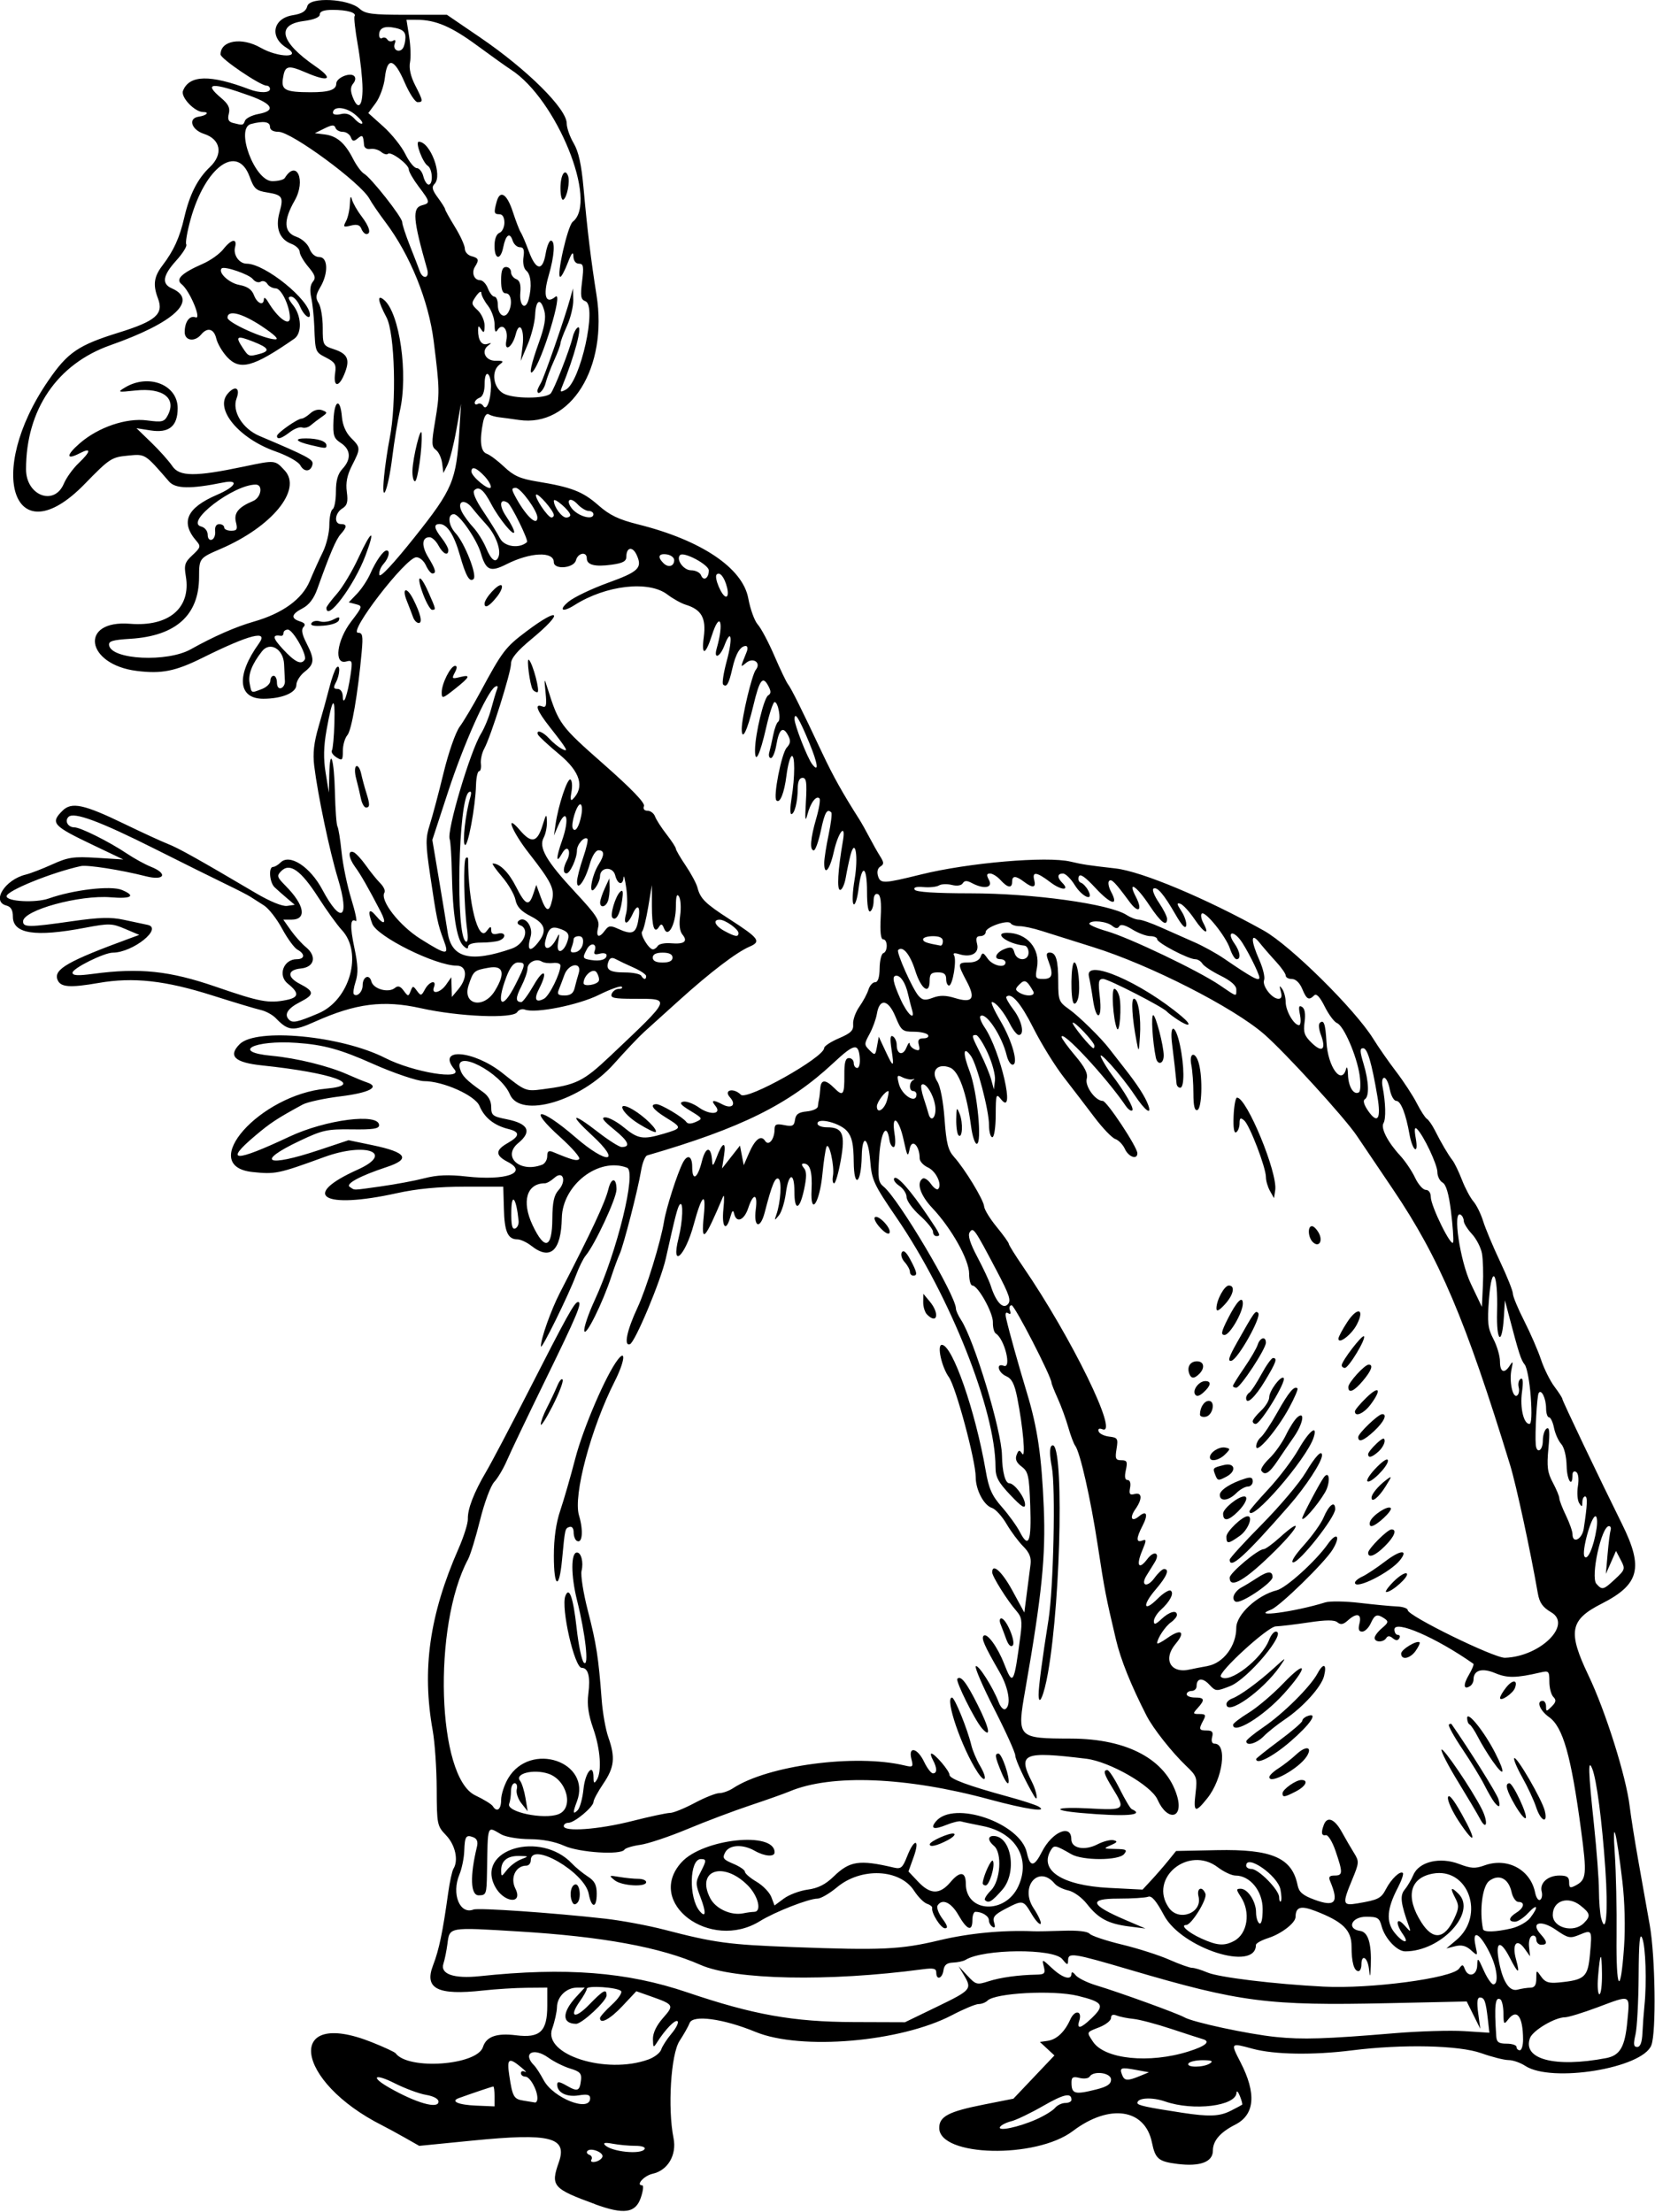 <?xml version="1.0" encoding="UTF-8" standalone="no"?>
<svg xmlns:rdf="http://www.w3.org/1999/02/22-rdf-syntax-ns#" xmlns="http://www.w3.org/2000/svg" height="629.06" viewBox="0 0 470.625 629.062" width="470.62" version="1.1" xmlns:cc="http://creativecommons.org/ns#" xmlns:dc="http://purl.org/dc/elements/1.1/">
<path d="m169.22 626.9c-12.03-4.404-12.69-5.164-10.319-11.883 2.527-7.164-2.366-8.401-24.525-6.202l-15.157 1.504-4.062-2.305c-2.234-1.268-5.117-2.836-6.406-3.484-25.133-12.64-27.805-33.571-3.024-23.689 3.468 1.383 6.516 2.799 6.774 3.148 3.587 4.848 23.182 3.434 24.841-1.792 0.944-2.975 3.897-4.016 9.432-3.324 6.804 0.85 8.853-1.095 8.853-8.404v-5.156l-5.859 0.048c-3.223 0.026-8.801 0.375-12.396 0.773-12.964 1.438-16.798-0.497-14.22-7.179 1.697-4.397 2.752-9.452 4.287-20.524 0.441-3.183 1.12-6.303 1.51-6.932 1.483-2.4 0.523-6.769-2.089-9.5-2.563-2.681-2.639-3.051-2.678-13.238-0.022-5.764-0.533-13.223-1.135-16.574-3.119-17.366-0.917-32.886 7.337-51.712 1.506-3.434 2.701-7.231 2.658-8.438-0.103-2.829 1.725-7.564 5.191-13.447 1.518-2.577 6.848-12.701 11.845-22.498 11.179-21.918 13.31-25.764 14.286-25.774 1.32-0.013-0.223 3.669-9.428 22.492-4.917 10.055-9.754 20.18-10.749 22.5-0.995 2.32-2.634 5.099-3.641 6.175-1.02 1.089-2.807 5.897-4.034 10.849-1.211 4.891-2.75 9.917-3.42 11.169-10.13 18.929-8.805 61.976 2.067 67.137 2.397 1.138 4.634 2.514 4.97 3.057 1.162 1.88 2.375 0.976 2.375-1.771 0-1.517 0.892-4.271 1.982-6.118 6.301-10.679 23.872-4.755 19.557 6.595-1.214 3.193-1.153 3.833 0.234 2.447 0.631-0.631 1.37-3.319 1.641-5.973 0.494-4.842 2.823-7.628 2.851-3.411 0.011 1.756 0.194 1.91 0.923 0.781 1.498-2.318 1.06-8.731-0.999-14.619-1.388-3.97-1.782-6.764-1.39-9.871 0.615-4.873-0.023-7.385-1.875-7.385-2.071 0-5.962-17.057-4.663-20.441 1.096-2.856 2.242 0.406 3.204 9.115 0.536 4.856 1.465 9.286 2.063 9.844 1.514 1.411 0.48-8.018-1.945-17.736-1.759-7.05-1.768-13.594-0.017-13.594 1.204 0 1.909 2.805 1.307 5.203-0.309 1.233 0.503 6.367 1.804 11.41 2.407 9.323 3.021 13.286 3.914 25.266 0.276 3.697 1.127 8.496 1.892 10.665 2.028 5.748 1.73 8.55-1.405 13.175-1.538 2.269-2.803 4.615-2.812 5.214-0.023 1.439-5.419 5.943-7.12 5.943-0.734 0-1.334 0.422-1.334 0.938 0 1.7 9.914 0.978 19.311-1.406 5.082-1.289 9.995-2.344 10.919-2.344 0.924 0 4.052-1.266 6.95-2.812 2.899-1.547 6.07-2.812 7.046-2.812s2.741-0.632 3.921-1.405c9.911-6.494 34.731-9.797 48.696-6.481 2.463 0.585 2.587 0.471 2.008-1.839-0.941-3.748 1.725-3.144 3.615 0.819 0.861 1.805 1.993 3.281 2.517 3.281 1.221 0 1.214-1.509-0.018-3.812-0.534-0.997-0.725-1.813-0.424-1.813 0.956 0 5.144 4.917 5.144 6.04 0 1.138 5.266 3.094 16.867 6.264 3.863 1.055 7.66 2.292 8.438 2.748 3.017 1.768-3.453 0.825-14.054-2.048-23.553-6.383-44.859-7.228-56.719-2.248-1.547 0.649-6.609 2.446-11.25 3.991s-12.656 4.573-17.812 6.728c-5.156 2.154-11.179 4.169-13.385 4.477-2.205 0.308-4.234 0.923-4.508 1.367-0.985 1.595-12.884 0.838-17.131-1.089-2.606-1.183-6.173-1.866-9.844-1.888-3.212-0.019-6.793-0.626-8.101-1.373-4.081-2.333-3.773-3.179-4.021 11.016-0.106 6.043-0.213 6.328-2.385 6.328-2.308 0-2.494-5.488-0.469-13.819 0.346-1.422 0.011-2.292-1.035-2.694-2.094-0.804-2.428-0.291-2.58 3.959-0.072 2.007-0.694 5.006-1.383 6.665-2.287 5.508 0.109 11.435 4.017 9.935 1.409-0.541 22.479 0.919 37.387 2.591 4.641 0.52 12.234 1.933 16.875 3.139 14.365 3.734 18.192 4.252 36.562 4.946 25.289 0.955 30.619 0.707 41.719-1.947 8.383-2.004 18.001-2.921 26.719-2.548 1.031 0.044 4.828-0.024 8.438-0.151 4.074-0.144 6.918 0.179 7.5 0.852 0.516 0.596 4.64 1.977 9.166 3.07s10.59 3.031 13.476 4.307c2.886 1.276 5.814 2.321 6.505 2.321 0.692 0 2.643 0.593 4.337 1.317 3.254 1.392 18.967 3.305 33.079 4.029 13.309 0.682 36.513-2.403 38.498-5.119 0.927-1.267 1.11-1.255 1.634 0.11 0.985 2.567 3.454 1.839 3.528-1.04 0.06-2.355 0.219-2.234 1.837 1.406 0.974 2.191 2.209 3.984 2.746 3.984 1.502 0 1.158-4.229-0.665-8.171-2.877-6.22-5.51-7.918-4.41-2.844 0.658 3.035 0.653 3.04-1.294 1.295-1.395-1.25-2.674-1.571-4.469-1.121l-2.514 0.631 2.827-2.379c8.325-7.005 3.411-20.791-6.731-18.888-6.567 1.232-7.812 6.654-3.188 13.89 3.317 5.19 6.604 4.767 9.36-1.205 1.345-2.914 1.37-3.635 0.204-5.859-1.502-2.866-1.158-3.229 1.008-1.063 5.23 5.29-5 16.34-15.18 16.34-2.335 0-5.787-3.672-6.716-7.143-0.64-2.395-1.139-2.701-4.405-2.701-4.191 0-5.636 3.471-1.68 4.036 2.26 0.322 3.249 3.584 3.004 9.91-0.134 3.458-0.19 3.545-0.528 0.82-0.409-3.297-2.134-4.244-2.134-1.172 0 1.031-0.377 1.875-0.837 1.875-1.269 0-1.975-2.518-1.975-7.044 0-4.628-2.456-7.037-10.245-10.047-4.202-1.624-5.637-1.196-5.678 1.693-0.024 1.695-4.037 4.792-7.749 5.98-1.934 0.619-3.516 1.499-3.516 1.954 0 7.752-21.15 0.952-26.136-8.402-2.198-4.123-3.514-5.672-4.5-5.294-0.766 0.294-4.616 0.535-8.556 0.535-8.575 0-7.947 1.774 2.16 6.1l5.625 2.408-4.675-0.595c-5.911-0.752-8.728-2.253-11.942-6.362-1.447-1.85-3.756-3.531-5.326-3.875-1.524-0.335-3.262-1.2-3.862-1.923-4.573-5.51-10.06 0.863-6.01 6.982 1.407 2.126 2.303 4.121 1.99 4.434-0.312 0.312-1.47-0.962-2.574-2.832-2.349-3.981-2.476-4.005-7.445-1.415-3.061 1.595-3.69 2.354-3.21 3.867 0.397 1.251 0.249 1.668-0.44 1.241-0.571-0.353-1.038-1.204-1.038-1.892 0-1.182-1.933-2.389-3.827-2.389-0.473 0-0.861 1.055-0.861 2.344 0 3.411-1.516 2.875-3.956-1.399-2.077-3.636-4.651-4.82-5.942-2.731-0.349 0.565 0.272 2.252 1.379 3.75 1.442 1.95 1.649 2.723 0.73 2.723-1.205 0-3.959-4.388-3.642-5.802 0.08-0.355-0.585-0.884-1.477-1.176-0.892-0.291-2.539-1.951-3.661-3.688-4.031-6.24-15.058-6.741-21.934-0.996-2.123 1.774-4.626 3.225-5.563 3.225-2.481 0-12.064 3.751-16.334 6.393-14.136 8.747-32.756-5.213-22.313-16.729 6.077-6.702 26.465-8.887 26.465-2.837 0 1.382-2.844 1.169-5.625-0.421-3.423-1.957-7.248-1.754-8.426 0.447-0.864 1.614-0.565 2.032 2.311 3.233 1.817 0.759 3.303 1.782 3.303 2.273 0 0.491 1.483 1.768 3.296 2.837 1.813 1.069 3.707 3.026 4.209 4.347l0.913 2.402 2.678-1.98c1.473-1.089 4.521-2.227 6.774-2.53 2.921-0.392 5.027-1.454 7.344-3.705 4.585-4.453 7.292-4.863 17.035-2.58 2.135 0.5 2.575 0.133 3.909-3.263 2.027-5.16 3.685-4.906 1.82 0.279l-1.476 4.106 2.761 2.926c3.484 3.691 6.163 3.706 9.237 0.052 2.642-3.14 4.311-2.944 4.311 0.508 0 8.272 11.258 8.797 14.948 0.698 3.595-7.89-0.784-15.256-10.166-17.104-2.888-0.569-5.673-1.164-6.189-1.322-0.516-0.158-2.373 0.296-4.128 1.009-3.568 1.45-4.682 1.073-2.96-1.003 5.045-6.079 23.991 0.429 25.847 8.879 0.926 4.217 2.071 4.152 4.3-0.243 2.88-5.679 8.348-8.016 8.348-3.567 0 2.615 3.782 3.347 7.462 1.444 1.637-0.847 3.686-1.367 4.554-1.157 1.25 0.303 1.091 0.594-0.766 1.403-2.223 0.968-2.157 1.024 1.287 1.08 3.118 0.051 3.466 0.258 2.463 1.466-1.546 1.863-11.791 1.879-15 0.023-4.361-2.522-4.875-2.642-5.705-1.331-3.689 5.826 2.947 10.228 16.458 10.918l9.508 0.485 2.508-2.703c1.379-1.487 3.525-3.958 4.768-5.492l2.26-2.789 11.586-0.238c15.69-0.322 21.403 2.163 22.969 9.993 0.388 1.942 1.462 2.866 4.739 4.08 5.928 2.197 7.08 0.87 4.524-5.212-0.53-1.262-0.233-1.641 1.286-1.641 2.327 0 2.352-0.8 0.223-7.031-0.881-2.578-2.113-4.582-2.737-4.453-1.252 0.258-1.435-0.706-0.567-2.97 0.958-2.496 3.044-1.661 5.083 2.033 1.067 1.934 2.642 4.645 3.501 6.025 1.48 2.379 1.453 2.77-0.515 7.518-2.891 6.974-2.776 7.519 1.44 6.808 5.954-1.004 6.773-1.415 8.152-4.08 1.488-2.877 4.055-5.315 4.805-4.565 0.269 0.269-0.393 2.183-1.472 4.253-3.058 5.866-3.34 9.602-0.955 12.634 2.412 3.066 4.517 3.497 2.413 0.494-2.211-3.157-1.823-5.099 0.494-2.473 1.694 1.919 1.864 1.964 1.277 0.338-2.382-6.604-2.647-8.837-1.251-10.506 0.774-0.925 1.892-2.821 2.485-4.213 1.6-3.759 7.552-5.178 12.997-3.099 3.376 1.289 4.584 1.358 7.207 0.41 6.523-2.359 13.102 1.181 14.418 7.758 0.285 1.423 0.925 2.336 1.423 2.028 0.498-0.308 0.695-1.363 0.438-2.345-0.635-2.43 1.731-4.565 5.058-4.565 2.136 0 2.745 0.423 2.745 1.908 0 1.635 0.276 1.76 1.928 0.876 3.01-1.611 3.152-3.141 1.458-15.785-2.823-21.083-5.135-29.239-9.082-32.05-2.651-1.888-3.721-4.637-1.804-4.637 0.516 0 0.938 0.723 0.938 1.607 0 1.515 0.091 1.516 1.6 0.007 1.25-1.25 1.353-1.848 0.469-2.732-0.622-0.622-1.132-2.573-1.132-4.335 0-3.014-0.152-3.168-2.578-2.606-6.868 1.589-9.364 1.625-12.82 0.181-3.762-1.572-6.164-0.853-6.164 1.845 0 0.68-0.45 1.514-1 1.854-1.858 1.149-2.005-0.362-0.313-3.226 0.925-1.567 1.494-2.981 1.263-3.143-10.627-7.472-22.451-12.593-22.451-9.724 0 0.838 0.447 1.523 0.993 1.523s0.719 0.442 0.385 0.983c-0.42 0.68-0.99 0.666-1.847-0.046-0.857-0.711-1.427-0.725-1.847-0.046-0.801 1.296-3.309 1.267-3.309-0.039 0-0.562 0.949-1.819 2.109-2.793 1.807-1.518 1.908-1.907 0.703-2.714-2.115-1.417-2.751-1.194-3.921 1.373-0.587 1.289-1.679 2.344-2.425 2.344-0.98 0-1.194-0.652-0.769-2.344 0.691-2.753-0.794-3.112-3.34-0.808-1.251 1.133-2.019 1.268-2.923 0.518-0.882-0.732-3.188-0.724-8.221 0.029-3.847 0.576-8.047 1.081-9.334 1.123-2.303 0.075-16.668 13.256-15.605 14.319 2.228 2.228 11.631-4.983 13.744-10.542 0.48-1.262 1.32-2.295 1.866-2.295 3.387 0-7.935 13.529-12.969 15.498-3.953 1.546-4.098 1.535-5.915-0.415-1.942-2.084-3.626-1.879-3.626 0.441 0 0.743-0.633 1.351-1.406 1.351-0.773 0-1.406 0.422-1.406 0.938s1.055 0.938 2.344 0.938c2.746 0 2.913 0.629 0.792 2.973-1.458 1.611-1.428 1.714 0.502 1.714 1.74 0 1.905 0.277 1.083 1.813-1.359 2.539-1.24 2.874 1.014 2.874 1.523 0 1.87 0.436 1.494 1.875-0.302 1.153-0.029 1.875 0.708 1.875 3.669 0 2.336 9.988-2.069 15.509-3.457 4.333-4.005 4.098-3.35-1.436 0.523-4.417 0.375-4.847-2.652-7.734-4.079-3.89-9.432-10.677-11.286-14.307-4.459-8.736-7.343-15.914-8.698-21.652-2.889-12.233-3.232-14.007-5.202-26.925-2.014-13.204-4.986-26.325-6.386-28.196-0.428-0.571-1.317-2.937-1.976-5.258-0.659-2.32-1.998-5.989-2.977-8.152-0.978-2.163-1.779-4.18-1.779-4.481 0-1.694-10.472-22.055-11.344-22.055-0.574 0-0.793 0.655-0.486 1.455 0.359 0.936 0.179 1.22-0.504 0.798-0.724-0.448-0.898 0.059-0.546 1.592 0.868 3.776 3.471 13.098 5.863 20.999 3.03 10.007 4.194 17.915 4.812 32.685 0.577 13.792-0.538 24.795-5.239 51.69-2.432 13.914-2.377 13.973 13.062 14.024 16.043 0.053 26.995 5.983 30.073 16.284 1.953 6.536-2.743 7.42-5.564 1.047-1.779-4.019-13.618-10.798-20.274-11.609-17.979-2.19-19.56-1.502-15.378 6.701 1.329 2.606 1.851 6.025 0.603 3.944-2.443-4.071-5.391-10.394-5.391-11.562 0-0.836-2.692-6.792-5.982-13.235-3.29-6.443-5.651-11.92-5.245-12.17 0.773-0.478 4.919 6.061 6.532 10.303 0.518 1.364 1.365 2.218 1.882 1.899 1.732-1.07 0.963-5.972-1.649-10.507-4.35-7.555-5.256-9.619-4.537-10.338 0.952-0.953 3.965 3.158 5.83 7.953 2.511 6.457 2.813 5.935 4.641-8.011 0.546-4.164 0.358-5.298-1.165-7.031-2.53-2.88-6.869-9.799-6.869-10.953 0-2.771 2.8-0.229 5.769 5.236l3.365 6.194 0.713-5.491c0.392-3.02 0.867-6.71 1.055-8.2 0.248-1.961-0.328-3.379-2.084-5.135-1.334-1.334-3.471-4.209-4.748-6.389s-3.142-4.223-4.144-4.541c-2.301-0.73-4.613-5.127-4.613-8.771 0-4.637-5.628-25.608-7.625-28.413-2.091-2.937-3.455-9.199-2.003-9.199 2.999 0 9.543 18.796 12.476 35.831 0.879 5.106 1.752 7.061 4.606 10.312 1.937 2.207 4.234 5.397 5.105 7.09 2.498 4.854 3.318 2.769 2.946-7.494-0.31-8.546-0.559-9.678-2.446-11.102-1.473-1.111-1.902-2.104-1.436-3.319 0.566-1.475 0.802-1.528 1.58-0.354 1.056 1.592 0.254-7.572-1.39-15.896-0.781-3.952-1.546-5.45-3.141-6.15-2.33-1.022-2.999-3.835-0.703-2.954 2.338 0.897 0.231-7.654-2.266-9.197-0.489-0.302-0.855-1.718-0.815-3.147 0.077-2.725-4.244-10.495-5.837-10.495-0.509 0-0.926-1.518-0.926-3.374 0-3.947-5.026-12.903-10.49-18.692-3.413-3.616-4.571-7.205-2.699-8.362 0.48-0.297 1.525 0.391 2.322 1.529 0.797 1.138 1.72 1.797 2.052 1.466 1.226-1.226-0.589-5.09-2.881-6.134-1.301-0.593-2.366-1.748-2.366-2.566 0-3.64-2.22-5.808-2.837-2.771-0.52 2.559-0.677 2.327-1.746-2.578-1.345-6.174-3.503-7.559-2.557-1.641 0.343 2.146 0.222 3.75-0.284 3.75-0.486 0-1.018-0.916-1.183-2.036-0.743-5.047-2.414-2.402-2.893 4.578-0.436 6.357-0.275 7.484 1.244 8.708 4.219 3.401 20.568 30.991 20.568 34.709 0 0.54 0.657 1.984 1.46 3.21 3.737 5.703 11.511 31.432 11.628 38.488 0.079 4.746 0.931 7.969 2.105 7.969 1.434 0 4.428 4.031 4.463 6.008 0.024 1.35-1.005 0.693-4.188-2.676-3.462-3.665-4.219-5.099-4.219-7.995 0-16.06-12.909-48.601-28.09-70.806-6.54-9.565-7.085-10.738-7.527-16.191-0.56-6.905-2.286-7.865-2.421-1.347-0.164 7.896-2.206 9.332-2.277 1.601-0.046-5.038-0.478-7.065-1.862-8.724-1.944-2.332-8.448-4.01-8.448-2.18 0 0.583 1.214 1.06 2.698 1.06 4.488 0 5.27 1.876 3.924 9.41-0.642 3.59-1.492 6.527-1.889 6.527-0.397 0-0.548-0.949-0.334-2.109 0.508-2.764-1.149-10.079-1.858-8.203-0.292 0.773-0.802 4.213-1.132 7.644-0.799 8.302-3.469 12.221-3.095 4.543 0.254-5.225-0.423-7.5-2.233-7.5-0.67 0-0.646 0.422 0.071 1.287 0.791 0.953 0.8 2.536 0.037 6.094-1.273 5.934-2.751 6.25-2.751 0.588 0-5.678-1.658-5.37-2.43 0.452-0.341 2.569-1.234 5.416-1.984 6.328-1.283 1.558-1.325 1.545-0.715-0.217 1.23-3.554 1.6-9.596 0.625-10.199-0.963-0.595-1.909 1.703-3.925 9.524-1.283 4.977-3.243 4.321-2.549-0.853 0.607-4.523-0.7-4.734-2.147-0.347-1.148 3.479-3.352 4.383-4 1.641-0.29-1.226-0.57-0.989-1.108 0.938-1.225 4.384-2.487 2.869-1.951-2.344 0.278-2.707 0.239-4.289-0.087-3.516-5.328 12.637-6.307 13.598-5.486 5.391 0.705-7.052-0.574-5.909-2.867 2.56-2.471 9.129-6.558 12.788-4.309 3.858 1.191-4.729 1.418-10.606 0.369-9.557-0.626 0.626-1.266 3.086-3.996 15.35-1.417 6.364-8.777 23.938-10.223 24.41-1.792 0.584-0.853-3.935 2.157-10.385 2.516-5.391 6.612-18.704 7.567-24.595 0.613-3.782 3.763-13.605 5.337-16.641 1.314-2.536 2.659-1.943 2.659 1.172 0 4.247 1.511 3.374 2.763-1.597 1.115-4.427 2.713-4.322 2.919 0.19 0.061 1.342 0.398 1.028 1.186-1.105 1.697-4.594 2.846-4.997 2.194-0.77l-0.578 3.75 2.55-3.254 2.55-3.254 0.536 2.785 0.536 2.785 1.482-3.401c1.752-4.021 3.435-5.309 4.591-3.516 1.02 1.582 2.67-0.427 2.693-3.278 0.012-1.443 0.508-1.659 2.766-1.207 2.33 0.466 2.797 0.232 3.047-1.523 0.224-1.578 1.024-2.144 3.342-2.368 1.676-0.162 3.096-0.794 3.155-1.406 0.059-0.612 0.206-1.534 0.326-2.05 0.12-0.516 0.282-1.887 0.361-3.047 0.178-2.631 1.446-2.681 3.971-0.156 2.523 2.523 2.923 2 2.879-3.762-0.027-3.533 0.31-4.753 1.316-4.753 0.744 0 1.353 0.633 1.353 1.406 0 0.773 0.449 1.406 0.997 1.406 0.56 0 0.868-1.335 0.703-3.047-0.397-4.121-1.614-3.854-7.503 1.641-12.619 11.777-26.16 18.498-52.932 26.275-0.593 0.172-1.378 2.136-1.744 4.363-0.875 5.321-4.999 21.348-6.108 23.737-0.479 1.031-1.527 3.87-2.329 6.309-2.487 7.561-7.289 17.262-7.697 15.549-0.207-0.868 1.104-4.783 2.913-8.699 6.441-13.941 12.005-36.695 9.233-37.759-8.041-3.086-18.352 4.861-18.546 14.293-0.191 9.329-3.261 12.169-8.608 7.963-1.311-1.031-3.119-1.875-4.017-1.875-2.732 0-3.703-2.209-3.845-8.75l-0.18-6.24h-10.942c-7.45 0-13.62 0.592-19.332 1.855-21.029 4.649-27.594 0.707-11.143-6.69 10.677-4.801 2.403-7.928-9.49-3.587-13.05 4.764-13.935 4.948-20.414 4.254-15.876-1.7 2.084-21.998 20.98-23.712 11.354-1.03 1.745-4.51-18.223-6.601-7.827-0.819-9.776-2.666-6.391-6.054 4.71-4.714 28.953-2.402 41.398 3.947 7.956 4.059 22.32 6.42 19.676 3.234-5.238-6.312 5.47-5.479 13.678 1.064 6.433 5.128 6.612 5.202 11.225 4.613 9.775-1.248 11.707-2.201 19.585-9.662 17.436-16.512 17.265-16.099 6.639-16.099-5.79 0-6.857-0.234-6.407-1.406 0.297-0.773 1.198-1.406 2.002-1.406s1.186-0.276 0.848-0.614c-0.338-0.338-3.256 0.701-6.484 2.308-5.837 2.907-18.067 5.346-21.055 4.199-0.776-0.298-1.758 0.022-2.184 0.71-1.198 1.938-16.562 1.314-27.422-1.113-10.611-2.371-18.503-1.367-30.08 3.827-6.26 2.809-7.6 2.688-11.17-1.007-0.917-0.949-2.815-1.984-4.219-2.3-1.404-0.316-7.615-2.182-13.802-4.147-13.437-4.266-22.512-5.263-32.344-3.554-8.25 1.434-10.869 1.224-11.698-0.937-1.129-2.942 2.972-5.286 20.525-11.726l2.733-1.003-4.027-1.71c-3.768-1.6-4.517-1.62-11.512-0.3-14.097 2.68-20.4 1.69-20.4-3.19 0-1.882-0.554-2.815-1.875-3.16-4.3-1.125-0.372-7.358 5.543-8.796 1.334-0.324 4.732-1.635 7.55-2.912 4.498-2.038 6.046-2.265 12.656-1.852l7.532 0.47-8.438-4.024c-11.684-5.572-12.372-6.335-8.87-9.837 2.585-2.585 6.069-1.845 17.58 3.732 5.007 2.426 10.579 4.991 12.384 5.7 3.065 1.205 8.503 4.246 24.999 13.979 4.059 2.395 7.584 3.841 8.906 3.652l2.188-0.311-2.214-1.874c-1.218-1.031-2.8-2.431-3.516-3.113-1.456-1.385-1.784-5.792-0.431-5.792 0.479 0 1.435-0.565 2.126-1.255 2.581-2.581 8.397 1.191 11.864 7.696 5.399 10.13 7.923 8.331 4.434-3.16-2.367-7.796-5.696-23.644-6.731-32.042-0.435-3.529-0.088-6.601 1.272-11.25 1.029-3.518 2.407-8.505 3.062-11.083 0.656-2.578 1.552-5.088 1.991-5.578 1.141-1.272 1.008 2.03-0.171 4.234-0.764 1.427-0.664 1.813 0.469 1.813 0.85 0 1.464 0.864 1.499 2.109 0.089 3.151 1.363-0.336 2.2-6.018 0.603-4.093 0.52-4.345-1.276-3.875-3.504 0.916-2.616-6.037 1.452-11.364 3.259-4.269 3.305-4.435 1.35-4.946l-2.023-0.529 2.35-2.454c1.293-1.35 2.999-3.931 3.791-5.735 1.569-3.574 3.674-6.562 4.622-6.562 1.115 0 0.609 2.186-0.889 3.841-0.819 0.905-1.346 2.304-1.172 3.11 0.195 0.903 4.062-3.244 10.068-10.794 10.827-13.611 11.839-16.034 12.696-30.376l0.448-7.5-1.332 7.5c-0.733 4.125-1.858 8.555-2.5 9.844l-1.168 2.344-0.356-2.768c-0.196-1.522-0.997-3.237-1.781-3.81-1.241-0.907-1.273-1.941-0.245-8.013 1.366-8.069 1.349-9.122-0.379-22.909-1.442-11.508-6.692-24.488-13.65-33.75-1.937-2.578-4.01-5.604-4.606-6.724-2.4-4.502-22.185-19.074-25.886-19.074-1.516 0-2.409-0.521-2.409-1.406 0-1.481-1.864-1.76-5.412-0.81-4.548 1.218 1.046 16.228 6.059 16.26 1.645 0.01 3.252-0.403 3.571-0.918 3.367-5.448 6.059 0.725 2.801 6.424-3.273 5.726-3.117 9.057 0.485 10.313 1.617 0.564 3.205 2.001 3.727 3.373 0.561 1.476 1.635 2.391 2.807 2.391 2.455 0 2.605 4.608 0.278 8.546-1.327 2.246-1.411 3.076-0.469 4.585 0.633 1.014 1.151 4.136 1.151 6.939 0 4.968 0.081 5.123 3.198 6.152 3.989 1.317 4.661 2.977 2.906 7.178-1.605 3.842-3.162 3.555-2.571-0.474 0.345-2.352-0.04-3.012-2.5-4.284-3.187-1.648-3.15-1.551-3.436-8.956-0.11-2.836-0.506-6.531-0.881-8.212-0.438-1.966-0.273-3.547 0.463-4.434 0.93-1.121 0.686-1.926-1.298-4.284-1.343-1.596-2.443-3.514-2.443-4.26 0-0.747-1.06-1.76-2.355-2.253-3.374-1.283-4.602-4.509-3.389-8.903 1.228-4.446 0.879-5.012-3.525-5.716-3.111-0.498-3.706-1.033-4.948-4.456-3.46-9.528-12.644-2.888-16.816 12.158-0.952 3.432-1.495 6.62-1.208 7.084 0.287 0.465-0.989 2.518-2.836 4.562-3.871 4.285-4.24 6.63-1.249 7.943 7.598 3.333 0.626 9.778-17.462 16.141-15.159 5.336-24.023 18.356-24.023 35.296 0 7.504 8.032 10.567 10.752 4.101 0.705-1.676 2.582-4.286 4.171-5.8 3.565-3.398 3.714-4.594 0.354-2.851-3.933 2.041-3.934 0.587-0.001-2.828 5.285-4.589 13.249-7.296 19.158-6.512 4.256 0.565 4.872 0.418 5.839-1.388 2.63-4.915-1.292-7.966-9.154-7.122-5.058 0.543-5.215 0.499-2.995-0.843 6.713-4.056 15-0.812 15 5.872 0 5.135-2.458 7.151-7.71 6.325l-4.008-0.63 4.219 4.083c2.32 2.245 5.011 5.261 5.98 6.702 2.022 3.008 6.499 3.04 20.27 0.146 9.068-1.906 8.889-1.922 11.681 1.089 5.047 5.443-3.594 16.014-18.243 22.315-6.037 2.597-6.093 2.671-6.107 8.033-0.028 10.813-6.589 16.714-19.488 17.524-5.199 0.327-6.323 0.676-6.089 1.893 0.786 4.08 16.542 4.83 23.198 1.105 6.532-3.656 12.781-6.402 17.879-7.859 8.259-2.359 13.848-6.415 16.002-11.614 1.011-2.439 2.672-6.123 3.692-8.185s1.852-5.518 1.851-7.679c-0.002-2.161 0.419-4.19 0.935-4.508 0.516-0.319 0.938-2.584 0.938-5.035 0-3.159 0.545-5.041 1.875-6.468 2.531-2.717 2.36-5.48-0.453-7.323-2.059-1.349-2.303-2.109-2.109-6.584 0.249-5.772 1.936-6.34 2.396-0.806 0.192 2.308 1.135 4.472 2.578 5.915 2.767 2.767 2.775 2.99 0.299 7.844-1.41 2.764-1.837 4.916-1.49 7.507 0.388 2.894 0.123 3.86-1.304 4.751-2.125 1.327-2.394 4.418-0.385 4.418 1.792 0 1.781 0.844-0.037 2.853-1.336 1.476-3.072 5.545-6.694 15.688-0.946 2.648-2.354 4.487-4.147 5.415-3.213 1.661-3.455 2.87-0.746 3.73 1.371 0.435 1.671 0.923 0.988 1.606-0.683 0.683-0.427 2.067 0.843 4.557 2.384 4.672 2.302 5.951-0.519 8.171-1.289 1.014-2.344 2.691-2.344 3.726-0 2.222-4.104 3.941-9.408 3.941-7.238 0-7.77-6.653-1.256-15.703 2.881-4.003-2.594-2.616-16.054 4.066-7.694 3.82-11.608 4.601-18.652 3.721-14.59-1.823-16.43-14.575-1.935-13.411 11.069 0.888 17.395-4.502 15.871-13.523-0.542-3.207-0.298-3.973 1.914-6.024 2.274-2.107 2.392-2.513 1.148-3.941-4.682-5.374-2.873-9.459 5.851-13.212 5.384-2.316 6.395-4.425 1.662-3.466-9.258 1.875-13.536 1.792-15.348-0.298-6.957-8.025-6.672-7.847-11.796-7.355-4.553 0.438-5.161 0.84-12.213 8.083-20.071 20.617-28.411-3.04-10.355-29.373 5.555-8.102 8.522-10.124 20.16-13.74 10.427-3.239 12.736-5.258 11.06-9.666-1.474-3.876-1.168-6.181 1.242-9.352 3.244-4.268 4.899-7.901 6.234-13.682 1.514-6.558 3.78-11.021 7.284-14.349 3.847-3.653 3.094-7.898-1.674-9.439-3.59-1.16-4.622-4.428-1.54-4.881 2.265-0.332 3.233-1.332 1.29-1.332-2.397 0-6.418-4.221-5.73-6.015 1.749-4.557 7.724-4.693 18.929-0.429 2.884 1.097 5.815 1.038 5.815-0.118 0-0.516-0.432-0.938-0.96-0.938-1.799 0-13.102-7.663-13.102-8.883 0-3.977 6.01-4.985 11.389-1.91 5.113 2.923 12.083 2.93 7.355 0.007-4.898-3.027-3.87-8.342 1.788-9.247 2.645-0.423 3.763-1.122 4.148-2.593 0.696-2.663 11.688-2.127 14.84 0.725 1.66 1.501 3.53 1.745 13.392 1.745h11.463l9.498 6.483c13.356 9.116 24.564 20.25 24.564 24.401 0 1.26 0.887 3.794 1.971 5.631 1.417 2.402 2.214 6.041 2.834 12.944 1.059 11.78 2.105 20.408 3.667 30.228 3.285 20.653-7.307 37.717-22.067 35.549-2.062-0.303-4.615-0.649-5.672-0.77s-2.377-0.5-2.933-0.843c-0.606-0.375-1.244 0.542-1.593 2.29-1.049 5.244-0.684 8.329 1.058 8.937 0.902 0.315 3.147 2.001 4.987 3.746 2.674 2.535 4.559 3.371 9.375 4.158 9.715 1.588 12.932 2.834 17.353 6.726 3.236 2.849 5.776 4.072 11.334 5.461 17.975 4.492 29.745 12.403 31.325 21.055 0.559 3.061 1.777 6.409 2.707 7.44 0.93 1.031 3.055 5.039 4.722 8.906 1.667 3.867 3.409 7.504 3.87 8.082 0.888 1.113 3.949 7.264 9.74 19.574 3.06 6.505 5.788 11.386 10.51 18.805 0.637 1.001 1.928 3.297 2.869 5.101 0.941 1.805 2.318 4.243 3.06 5.419 1.13 1.79 1.142 2.267 0.077 2.93-0.79 0.492-1.037 1.534-0.651 2.75 0.687 2.164 1.6 2.127 12.191-0.493 13.52-3.345 35.756-5.258 42.54-3.66 3.524 0.83 4.891 1.038 12.817 1.944 7.445 0.852 25.681 8.5 42.104 17.659 7.558 4.215 25.977 22.419 31.171 30.807 1.465 2.365 4.399 6.574 6.52 9.353s4.752 6.807 5.846 8.952c1.094 2.144 2.39 4.147 2.881 4.45 0.49 0.303 1.473 1.703 2.185 3.111 1.896 3.753 3.833 7.056 5.075 8.653 0.601 0.773 1.826 3.305 2.721 5.625 0.895 2.32 2.355 5.062 3.244 6.094 0.889 1.031 2.137 3.562 2.772 5.625 0.636 2.062 2.797 7.222 4.803 11.466 2.006 4.244 3.647 8.356 3.647 9.139 0 0.783 1.448 4.272 3.219 7.753 1.77 3.481 3.923 8.439 4.784 11.017 0.861 2.578 2.576 6.03 3.812 7.672s2.247 3.213 2.247 3.492c0 0.518 10.368 22.257 16.972 35.586 6.177 12.467 4.971 17.189-5.78 22.651-9.085 4.614-9.7 7.976-3.743 20.447 4.853 10.161 10.684 28.69 11.702 37.184 0.34 2.836 1.444 9.797 2.453 15.469 1.009 5.672 2.47 13.898 3.247 18.281 1.593 8.985 1.886 30.475 0.467 34.208-2.49 6.55-28.37 10.786-35.872 5.87-1.377-0.902-3.507-1.641-4.734-1.641s-4.722-0.884-7.767-1.965c-6.37-2.261-22.387-2.608-36.779-0.797-11.057 1.391-22.094 1.21-28.246-0.465-6.315-1.719-6.308-1.727-3.443 3.833 4.589 8.905 4.087 14.916-1.482 17.749-4.303 2.189-6.368 4.592-6.368 7.41 0 3.205-3.617 4.571-10.013 3.779-5.458-0.675-6.361-1.429-7.315-6.107-1.967-9.648-12.101-11.114-22.494-3.253-10.517 7.955-37.992 7.31-37.992-0.891 0-3.264 2.651-4.655 12.656-6.64l8.438-1.674 5.832-6.149 5.832-6.149-2.067-1.919-2.067-1.919 2.169-0.309c2.591-0.37 4.872-2.512 6.476-6.084 1.283-2.857 3.473-2.532 2.549 0.379-0.79 2.489 0.392 2.244 3.489-0.723 3.869-3.707 3.319-4.61-3.891-6.377-6.957-1.705-23.503-0.831-25.69 1.356-0.537 0.537-1.673 0.977-2.523 0.977-0.85 0-4.247 1.416-7.547 3.146-14.621 7.665-42.989 10.093-55.883 4.784-9.165-3.774-17.859-4.951-18.753-2.539-0.334 0.902-1.625 3.196-2.868 5.096-2.471 3.778-3.42 19.125-1.71 27.646 0.959 4.782-1.622 9.186-5.94 10.134-2.443 0.537-4.92 3.296-2.959 3.296 0.439 0 0.256 1.582-0.405 3.516-1.508 4.408-4.798 4.865-13.108 1.823zm2.083-13.462c0.416-1.249-3.304-2.713-4.263-1.677-0.348 0.375-0.102 0.872 0.545 1.103 0.648 0.231 0.914 0.847 0.592 1.368-0.332 0.537 0.139 0.807 1.088 0.623 0.921-0.178 1.838-0.816 2.038-1.417zm11.98-2.19c0.343-0.555-0.732-0.938-2.64-0.938-1.771 0-4.643-0.267-6.383-0.593-2.171-0.407-2.87-0.288-2.227 0.378 1.854 1.919 10.245 2.779 11.25 1.153zm111.4-8.461c2.274-1.006 4.664-2.467 5.311-3.246 0.647-0.779 1.968-1.417 2.936-1.417 0.968 0 1.76-0.397 1.76-0.882 0-2.147-2.135-1.686-8.117 1.751-3.528 2.027-7.578 3.973-9.001 4.325-1.423 0.352-2.855 1.073-3.182 1.603-0.847 1.371 5.208 0.116 10.293-2.133zm55.289-2.439c1.65-0.839 3.115-1.621 3.255-1.739 0.14-0.117-0.15-1.224-0.644-2.459-0.494-1.235-0.925-1.659-0.958-0.943-0.173 3.799-12.29 5.281-20.313 2.485-3.688-1.285-7.872-1.064-7.872 0.416 0 0.677 2.477 1.221 12.656 2.782 7.704 1.181 10.716 1.063 13.875-0.543zm-225.28-2.61c0-0.802-1.404-1.561-3.563-1.926-1.96-0.331-5.998-1.83-8.973-3.331-5.727-2.889-6.932-1.824-1.463 1.293 7.675 4.374 14 6.165 14 3.964zm15.938-1.474c0-1.555-0.158-2.827-0.351-2.827-0.302 0-5.943 1.897-9.787 3.29-2.507 0.909-0.163 1.933 4.91 2.145l5.227 0.219v-2.827zm12.188 0.498c0-2.347-2.119-6.138-3.432-6.138-0.691 0-1.256-0.447-1.256-0.993 0-0.546 0.527-0.72 1.172-0.387 0.645 0.333 0.117-0.266-1.172-1.33-3.459-2.856-4.033-2.446-3.312 2.361 0.917 6.115 1.281 6.754 4.095 7.185 1.374 0.211 2.815 0.446 3.202 0.523 0.387 0.077 0.703-0.472 0.703-1.222zm15 0.015c0-1.016-0.806-1.216-3.273-0.816-3.415 0.554-6.102-0.795-6.102-3.064 0-0.964 0.627-0.888 2.752 0.332 3.087 1.772 3.659 1.534 4.025-1.669 0.209-1.826-0.344-2.41-3.052-3.223-1.819-0.546-4.626-1.943-6.239-3.103-4.244-3.054-7.492-1.24-4.011 2.24 0.536 0.536 1.741 2.404 2.678 4.151 2.774 5.173 13.222 9.243 13.222 5.152zm143.96-2.514c3.081-0.776 4.165-1.508 4.165-2.812 0-1.937-4.991-2.61-6.096-0.823-0.32 0.518-1.61 0.683-2.868 0.367-1.835-0.461-2.286-0.215-2.286 1.247 0 3.339 0.869 3.587 7.085 2.022zm12.307-3.785 2.639-1.084-3.75-0.692c-4.24-0.783-4.677-0.624-3.895 1.413 0.664 1.731 1.522 1.794 5.006 0.363zm19.97-3.6c1.048-0.677 0.525-0.912-2.054-0.923-1.903-0.008-3.721 0.408-4.04 0.923-0.747 1.209 4.223 1.209 6.094 0zm-159.68-1.124c1.71-0.618 3.351-1.886 3.647-2.818 0.296-0.931 1.615-2.974 2.933-4.54s2.096-3.146 1.73-3.511c-0.642-0.64-3.533 2.329-5.841 5.998-1.02 1.621-1.121 1.542-1.172-0.913-0.035-1.726 0.987-3.875 2.854-6.002 3.253-3.705 3.177-3.831-3.813-6.297l-3.765-1.328-3.912 4.174c-3.536 3.772-6.42 5.329-6.42 3.464 0-0.39 1.527-2.111 3.394-3.825 1.869-1.715 3.027-3.462 2.578-3.887-1.123-1.063-9.722-1.626-9.722-0.636 0 0.44-0.877 2.031-1.949 3.536-3.24 4.55-1.49 5.232 2.602 1.015 4.084-4.208 4.971-4.678 4.971-2.633 0 1.56-7.019 8.084-8.675 8.063-4.072-0.05-4.038-3.261 0.081-7.72l2.382-2.578h-2.211c-2.99 0-5.631 2.573-5.681 5.536-0.023 1.338-0.642 4.119-1.375 6.18-2.619 7.354 15.325 13.074 27.362 8.722zm272.32-0.384c4-0.762 5.386-3.157 6.067-10.492 0.725-7.805 1.203-7.585-8.548-3.937-4.125 1.543-8.255 2.807-9.178 2.809-2.865 0.006-9.156 3.734-9.958 5.9-2.231 6.031 7.066 8.491 21.617 5.719zm-118.71-1.902c4.956-1.562 6.414-2.861 3.965-3.532-0.645-0.177-4.632-1.469-8.861-2.872s-9.081-2.687-10.781-2.853c-1.701-0.166-3.83-0.593-4.733-0.949-1.096-0.432-1.641-0.204-1.641 0.685 0 0.732-1.477 1.911-3.281 2.619-3.793 1.488-3.705 1.294-1.863 4.106 3.283 5.01 16.018 6.319 27.194 2.796zm95.124-3.386c-0.028-6.649-1.786-8.945-4.307-5.625-1.108 1.459-1.249 1.258-1.275-1.82-0.016-1.903-0.407-3.694-0.869-3.979-1.47-0.909-1.765 1.721-1.177 10.486 0.113 1.687 0.704 2.109 2.954 2.109 1.547 0 2.812 0.422 2.812 0.938 0 0.516 0.422 0.938 0.938 0.938 0.516 0 0.932-1.371 0.925-3.047zm33.946-1.875c0.101-2.191 0.356-5.672 0.567-7.734 0.679-6.641 0.35-16.808-0.623-19.219-0.707-1.753-0.966 0.967-1.028 10.781-0.045 7.219-0.449 14.707-0.898 16.641-0.644 2.772-0.54 3.516 0.491 3.516 0.885 0 1.367-1.289 1.491-3.984zm-70.496 0.073c6.961-0.581 15.877-0.849 19.813-0.595l7.157 0.461-0.437-3.837c-0.586-5.146-0.963-6.18-2.256-6.18-0.765 0-0.913 1.339-0.491 4.453l0.603 4.453-1.934-3.891-1.934-3.891-22.214 0.485c-34.334 0.75-42.189-0.263-73.468-9.471-16.407-4.83-17.643-5.018-17.672-2.685-0.018 1.423-0.236 1.373-1.641-0.372-2.482-3.084-22.429-2.935-27.511 0.206-0.609 0.376-2.204 0.726-3.545 0.777-1.78 0.068-2.519 0.663-2.738 2.202-0.337 2.372-2.044 2.912-2.044 0.646 0-1.18-0.771-1.361-3.984-0.932-26.639 3.556-53.325 3.024-63.047-1.258-11.462-5.048-27.84-8.06-51.727-9.512-20.095-1.222-19.618-1.306-20.255 3.551-0.254 1.937-0.767 4.463-1.141 5.614-0.964 2.967 2.994 4.331 10.322 3.557 24.475-2.584 41.826-1.232 59.015 4.599 18.818 6.383 30.089 8.394 47.38 8.452l14.531 0.049 9.141-4.427c9.717-4.706 9.978-5.012 7.628-8.966l-1.513-2.545 2.516 2.707c2.376 2.555 2.709 2.644 5.966 1.593 3.406-1.099 8.409-1.797 13.63-1.902 2.35-0.047 2.61-0.33 2.116-2.299-0.553-2.203-0.509-2.194 2.341 0.469 3.009 2.811 5.519 3.537 5.519 1.597 0-0.665 0.474-0.515 1.172 0.372 0.645 0.819 3.281 2.126 5.859 2.905 6.666 2.013 23.135 7.985 25.053 9.085 2.473 1.418 18.161 4.792 26.041 5.6 7.588 0.778 14.074 0.573 33.75-1.069zm58.988-16.948c-0.084-6.657-0.525-6.288-1.12 0.938-0.223 2.707-0.045 4.922 0.394 4.922 0.44 0 0.767-2.637 0.726-5.859zm-20.317 3.997c1.158-0.009 1.641-0.764 1.641-2.565 0-2.529 0.013-2.534 1.398-0.557 1.108 1.581 2.147 1.923 5.009 1.647 7.401-0.713 8.261-1.495 8.856-8.063 0.633-6.985 0.621-7.007-3.058-5.483-2.601 1.077-3.191 0.95-6.628-1.432-4.292-2.974-7.36-2.085-4.336 1.257 1.943 2.147 1.99 2.995 0.165 2.995-0.773 0-1.406-0.668-1.406-1.484 0-0.816-0.527-1.3-1.172-1.073-0.671 0.235-1.05 1.57-0.887 3.125l0.285 2.714-1.565-2.188c-2.216-3.099-3.638-1.34-2.436 3.014 1.219 4.416 0.65 4.298-1.724-0.356-2.559-5.017-4.107-4.905-3.253 0.234 1.04 6.257 3.002 9.427 5.433 8.775 1.121-0.301 2.777-0.552 3.679-0.56zm26.593-11.575c0.393-5.593 0.203-12.932-0.485-18.738-1.718-14.49-2.901-18.725-2.142-7.669 0.354 5.156 0.577 15.643 0.496 23.304-0.165 15.561 1.123 17.437 2.131 3.103zm-110.91-1.703c3.85-2.027 4.802-8.181 1.94-12.549-1.356-2.07-1.362-2.311-0.053-2.311 2.01 0 4.38 3.635 4.38 6.716 0 1.402 0.422 2.809 0.938 3.128 0.577 0.357 0.938-1.212 0.938-4.08 0-5.103-3.578-9.514-7.718-9.514-1.072 0-3.332-1.055-5.022-2.344-8.333-6.356-19.801 3.123-13.926 11.51 2.836 4.048 9.609 1.473 8.434-3.207-0.612-2.438 1.071-3.104 1.964-0.777 0.575 1.499-3.979 8.881-5.479 8.881-1.822 0 0.579 2.145 4.283 3.827 4.512 2.049 6.504 2.203 9.321 0.72zm78.876-3.576c2.037-0.472 4.453-1.833 5.37-3.025 2.483-3.227 2.053-4.218-0.591-1.365-1.264 1.364-2.952 2.481-3.75 2.481-2.01 0-1.814-1.197 0.424-2.595 2.175-1.359 2.475-3.03 0.543-3.03-0.732 0-1.611-1.269-1.951-2.82-0.853-3.884-3.591-5.24-6.362-3.15-1.93 1.456-2.825 8.467-1.75 13.704 0.192 0.936 3.521 0.854 8.067-0.2zm20.605-1.507c2.017-2.017 1.867-2.768-0.997-5.021-3.564-2.803-7.842-1.329-7.842 2.702 0 3.667 5.934 5.224 8.839 2.319zm6.103-15.543c-0.942-13.611-2.473-25.29-3.72-28.374-1.239-3.064-1.124 0.68 0.489 15.859 0.767 7.219 1.405 15.656 1.417 18.75 0.013 3.094 0.297 6.649 0.631 7.9 1.418 5.302 2.026-1.955 1.183-14.135zm-257.27 8.282c-1.461-3.825-1.469-4.394-0.099-7.042 1.826-3.531 1.841-3.911 0.159-3.911-3.223 0-3.488 10.985-0.357 14.758 1.798 2.166 1.93 0.471 0.297-3.804zm15.219 4.06c2.272-0.025 1.174-4.554-1.833-7.561-6.969-6.969-14.766-4.28-10.653 3.674 1.564 3.024 5.957 5.022 9.44 4.293 1.031-0.216 2.402-0.398 3.047-0.405zm149.67-6.372c-0.795-3.974-9.744-10.188-9.744-6.766 0 0.516 0.675 0.938 1.5 0.938 2.026 0 7.875 5.965 7.875 8.031 0 0.911 0.214 1.442 0.475 1.181 0.261-0.261 0.213-1.784-0.106-3.384zm-205.32-21.4c4.48-1.719 2.465-9.767-2.887-11.529-4.223-1.39-9.639-0.021-8.016 2.025 0.504 0.636 1.197 2.844 1.539 4.906l0.622 3.75-1.781-2.25c-0.98-1.237-1.577-3.03-1.328-3.984 0.249-0.954-0.017-1.735-0.593-1.735-0.576 0-1.047 1.02-1.047 2.267s-0.231 2.868-0.512 3.602c-0.884 2.303 9.816 4.554 14.004 2.947zm184.6-42.159c4.468-0.792 8.161-5.705 8.161-10.857 0-3.76 5.955-9.281 11.518-10.677 2.666-0.669 11.068-8.269 14.47-13.09 2.64-3.74 3.82-2.361 1.361 1.59-2.308 3.708-14.972 16.057-17.437 17.003-6.197 2.378 6.667 0.659 15.405-2.059 1.292-0.402 5.721-0.333 9.844 0.154 4.122 0.486 8.866 0.938 10.542 1.004 1.676 0.066 3.05 0.542 3.054 1.057 0.012 1.615 24.571 13.644 27.649 13.543 9.983-0.327 19.203-9.364 13.179-12.918-2.487-1.467-3.369-2.725-3.849-5.483-2.088-12.019-6.14-30.777-7.861-36.392-12.689-41.405-20.097-58.853-33.282-78.39-3.961-5.87-8.626-12.782-10.367-15.36-3.457-5.121-20.27-23.548-26.26-28.78-8.772-7.663-32.598-19.796-48.75-24.825-5.672-1.766-12.211-3.824-14.531-4.573-2.32-0.749-5.143-1.361-6.273-1.358-1.13 0.003-2.278-0.358-2.552-0.801-0.716-1.159-7.113 1.037-7.113 2.441 0 0.647-0.679 1.177-1.508 1.177-1.129 0-1.364 0.573-0.936 2.28 0.655 2.61-1.745 3.927-5.174 2.839-1.282-0.407-1.776-0.282-1.386 0.349 0.814 1.317-0.396 8.595-1.429 8.595-0.45 0-0.818-0.844-0.818-1.875 0-1.375-0.625-1.875-2.344-1.875-1.875 0-2.344 0.469-2.344 2.344 0 4.182-2.423 2.492-4.113-2.867-1.452-4.607-3.548-7.128-4.846-5.83-0.598 0.598 4.093 11.128 5.813 13.049 1.123 1.254 1.875 1.351 4.066 0.524 1.962-0.741 3.651-0.719 6.251 0.079 5.041 1.547 5.984 0.213 3.356-4.749-2.676-5.053-2.64-5.361 0.623-5.361 1.671 0 2.943-0.602 3.314-1.568 0.531-1.384 0.769-1.329 2.029 0.469 1.438 2.053 5.07 2.84 5.07 1.099 0-0.516-0.668-0.938-1.484-0.938-2.111 0-1.168-2.015 1.385-2.959 1.735-0.642 2.243-0.433 2.639 1.082 0.655 2.505 4.022 2.506 4.022 0.002 0-1.031-0.527-1.924-1.172-1.983-4.733-0.437-9.092-3.642-4.954-3.642 5.653 0 9.53 4.519 8.516 9.925-0.555 2.961-0.422 3.2 1.786 3.2 2.599 0 2.949-1.211 1.472-5.095-0.705-1.855-0.621-2.405 0.368-2.405 1.809 0 2.421 2.135 2.421 8.45 0 5.122 0.201 5.627 3.047 7.634 2.802 1.976 9.248 8.309 11.484 11.283 0.516 0.686 2.429 3.141 4.253 5.455 3.73 4.736 5.913 8.117 6.804 10.537 1.149 3.123-0.909 1.621-3.855-2.812-3.793-5.71-11.03-13.778-9.46-10.547 0.626 1.289 1.941 3.398 2.921 4.688 3.712 4.882 6.44 9.617 5.87 10.187-0.325 0.325-1.169-0.251-1.873-1.282-5.683-8.306-18.252-21.81-18.252-19.609 0 0.407 1.731 2.793 3.847 5.302 2.806 3.328 3.703 5.113 3.314 6.598-0.555 2.122 2.469 6.305 4.558 6.305 1.158 0 9.844 13.136 9.844 14.887 0 1.933-2.499 1.078-3.542-1.212-0.567-1.244-1.795-2.52-2.729-2.835-0.934-0.315-3.596-3.087-5.917-6.161s-6.268-8.232-8.773-11.462c-2.505-3.23-6.384-9.511-8.621-13.956-3.576-7.108-6.299-10.255-7.678-8.875-0.236 0.236 0.668 1.868 2.009 3.626 2.42 3.173 3.277 7.239 1.525 7.239-0.502 0-1.608-1.371-2.457-3.047-1.77-3.5-4.08-6.32-5.17-6.32-0.414 0 0.678 2.426 2.427 5.391 3.367 5.71 5.218 12.422 3.425 12.422-0.563 0-1.303-1.16-1.644-2.578-1.366-5.684-6.046-12.666-7.51-11.203-0.302 0.302 0.25 1.733 1.225 3.18 4.561 6.768 8.9 25.782 4.665 20.445-1.397-1.761-1.489-1.49-1.517 4.453-0.017 3.574-0.438 6.328-0.967 6.328-0.516 0-0.938-1.553-0.938-3.452 0-4.199-3.448-17.339-5.166-19.688-2.187-2.991-2.351-0.813-0.334 4.446 2.151 5.609 3.607 20.569 2.003 20.569-0.522 0-1.242-2.215-1.601-4.922-1.274-9.62-3.498-15.81-6.025-16.77-3.504-1.332-5.539 0.954-3.565 4.006 0.854 1.32 1.681 5.634 2.044 10.655 0.498 6.889 0.996 8.868 2.713 10.781 3.082 3.434 8.405 12.202 8.543 14.071 0.065 0.888 1.67 3.508 3.566 5.822s3.447 4.476 3.447 4.804c0 0.329 1.835 3.278 4.079 6.555 13.732 20.058 27.405 48.05 22.562 46.191-0.941-0.361-1.344-0.141-1.1 0.603 0.212 0.645 1.562 1.311 3.002 1.48 2.416 0.284 2.577 0.553 2.096 3.516-0.449 2.764-0.259 3.208 1.37 3.208 1.613 0 1.8 0.413 1.273 2.812-0.418 1.902-0.255 2.812 0.504 2.812 0.673 0 0.952 0.885 0.698 2.216-0.341 1.783-0.088 2.128 1.297 1.766 2.154-0.563 2.254 1.403 0.219 4.308-1.745 2.491-1.086 3.781 1.033 2.023 2.184-1.813 2.666-0.531 1.007 2.679-1.85 3.577-1.874 4.915-0.076 4.225 1.224-0.47 1.218-0.102-0.055 2.943-1.76 4.213-0.936 5.527 1.468 2.34 1.997-2.648 3.797-1.798 2.074 0.98l-2.273 3.665c-1.815 2.927 0.159 3.586 2.228 0.744 1.032-1.417 2.264-2.576 2.736-2.576 1.675 0 0.818 2.094-2.393 5.846-3.899 4.555-3.438 6.614 0.581 2.595 1.556-1.556 3.217-2.59 3.691-2.297 1.078 0.666-0.17 3.11-2.807 5.496-1.079 0.976-1.962 2.416-1.962 3.2 0 1.097 0.498 0.956 2.17-0.614 2.257-2.12 4.393-2.681 4.393-1.154 0 0.486-0.777 1.436-1.726 2.109-1.625 1.153-3.899 4.603-3.899 5.915 0 0.327 1.272-0.311 2.826-1.418 3.979-2.833 5.385-1.917 2.437 1.587-3.749 4.455-1.406 8.612 4.112 7.296 0.773-0.184 3.007-0.619 4.964-0.966zm7.389-19.759c0.167-0.847 1.147-1.99 2.178-2.541 1.031-0.55 3.018-1.756 4.415-2.679 3.098-2.047 4.491-2.132 4.491-0.274 0 1.464-7.984 6.984-10.147 7.015-0.682 0.01-1.104-0.675-0.938-1.522zm45.525-4.271c1.649-1.649 3.329-2.666 3.732-2.26 0.761 0.767-4.193 5.246-5.811 5.254-0.506 0.003 0.43-1.345 2.079-2.994zm-11.004 0.337c0-0.433 0.949-1.22 2.109-1.749 1.16-0.529 4.098-2.481 6.527-4.336 4.235-3.234 6.618-3.447 4.224-0.377-2.756 3.533-12.861 8.611-12.861 6.463zm-35.625-1.431c0-1.331 8.062-8.094 9.65-8.094 0.497 0 2.539-1.477 4.536-3.281 6.714-6.066 5.844-3.351-1.159 3.615-8.468 8.423-13.027 11.139-13.027 7.76zm0-5.117c0-0.425 4.137-4.96 9.193-10.078 5.056-5.118 10.639-11.731 12.407-14.696 2.78-4.663 4.651-6.628 4.651-4.885 0 1.812-4.618 8.877-9.318 14.255-12.52 14.325-16.932 18.338-16.932 15.403zm21.063-4.078c2.399-2.668 4.926-6.202 5.616-7.854 1.541-3.687 3.321-4.988 3.321-2.427 0 2.328-10.102 15.132-11.939 15.132-0.801 0 0.431-1.992 3.001-4.851zm18.312 2.11c0-1.126 5.509-6.635 6.635-6.635 1.652 0 0.851 2.034-1.875 4.76s-4.76 3.527-4.76 1.875zm-40.312-4.583c0-1.452 4.541-5.801 6.056-5.801 1.643 0 0.078 3.927-2.216 5.561-3.335 2.374-3.84 2.406-3.84 0.24zm40.889-4.339c0.677-1.765 5.032-4.604 5.833-3.801 0.675 0.677-4.097 5.151-5.495 5.151-0.471 0-0.623-0.608-0.338-1.35zm-41.827-2.198c0-1.421 4.26-4.89 6.004-4.89 1.272 0 0.409 2.109-1.743 4.261-2.719 2.719-4.261 2.946-4.261 0.628zm22.5 1.297c0-0.634 5.111-10.28 6.184-11.671 1.657-2.148 1.89 1.659 0.269 4.387-2.265 3.811-6.454 8.539-6.454 7.284zm-15-1.991c0-0.271 2.441-3.119 5.425-6.328 2.984-3.21 6.812-8.261 8.506-11.226 3.028-5.297 5.55-7.297 4.322-3.428-1.95 6.143-18.253 24.884-18.253 20.982zm-8.438-4.64c0-1.365 3.16-3.389 7.266-4.656 1.567-0.483 2.109-0.273 2.109 0.819 0 0.808-0.633 1.469-1.406 1.469-0.773 0-2.25 0.844-3.281 1.875-2.201 2.201-4.688 2.463-4.688 0.493zm43.155 0.757c0.04-1.045 1.895-3.274 4.16-5 1.717-1.308 1.704-1.178-0.186 1.859-1.949 3.132-4.036 4.781-3.974 3.141zm-1.211-4.689c-0.247-0.429 0.972-2.212 2.71-3.963 1.938-1.953 3.159-2.655 3.159-1.816 0 1.688-5.248 6.857-5.868 5.779zm-43.272-1.852c-0.72-1.877-0.699-1.9 2.502-2.704 3.114-0.781 3.693 1.706 0.763 3.274-2.381 1.274-2.569 1.242-3.265-0.57zm13.135-1.129c-0.27-0.437 0.761-1.993 2.291-3.459s3.645-4.449 4.701-6.63c1.056-2.181 2.531-4.473 3.279-5.093 2.279-1.891 1.579 1.914-1.042 5.664-1.261 1.805-3.352 4.863-4.645 6.797-2.329 3.482-3.635 4.257-4.584 2.722zm-14.62-3.779c0-1.409 2.645-3.097 4.341-2.77 1.528 0.294 1.526 0.404-0.022 1.952-1.726 1.726-4.319 2.217-4.319 0.818zm45-0.889c0-0.426 1.055-1.765 2.344-2.976 1.755-1.649 2.344-1.844 2.344-0.777 0 0.783-0.771 2.123-1.714 2.976-1.874 1.696-2.973 1.983-2.973 0.777zm-31.836-2.158c-0.021-0.839 0.58-2.039 1.336-2.667 0.757-0.628 2.876-3.825 4.71-7.105 3.192-5.707 4.818-7.642 5.692-6.768 0.222 0.222-0.844 2.705-2.368 5.519-3.388 6.255-9.314 13.225-9.37 11.022zm29.01-2.7c0-1.042 5.665-6.478 6.797-6.522 1.578-0.062 0.529 2.195-2.208 4.753-3.008 2.81-4.588 3.42-4.588 1.769zm-30-4.511c0-0.426 1.055-1.765 2.344-2.976s2.344-2.925 2.344-3.81c0-1.839 3.323-6.298 4.11-5.515 0.89 0.88-6.52 13.07-7.96 13.07-0.46 0-0.84-0.35-0.84-0.77zm-15-1.893c0-2.021 1.208-3.895 2.509-3.895 1.97 0 1.176 4.123-0.869 4.512-0.902 0.172-1.641-0.106-1.641-0.617zm44.062-0.899c0-0.414 1.477-2.185 3.281-3.934 3.654-3.542 4.402-2.378 1.23 1.913-1.908 2.581-4.511 3.747-4.511 2.021zm-30.938-3.8c0-0.528 0.403-1.209 0.895-1.513 0.492-0.304 2.036-2.649 3.43-5.212 1.395-2.562 2.89-4.659 3.324-4.659 1.326 0 0.905 1.2-2.277 6.489-2.874 4.778-5.372 7.054-5.372 4.894zm-14.519-1.051c-0.787-1.273 1.144-3.77 2.915-3.77 1.807 0 1.608 1.298-0.49 3.197-1.22 1.104-1.984 1.285-2.424 0.573zm43.581-2.078c0-1.275 4.641-6.379 5.8-6.379 1.4 0 0.785 1.704-1.665 4.616-2.524 3-4.135 3.687-4.135 1.764zm-32.812-0.308c0-0.27 1.452-2.602 3.226-5.181s3.49-5.522 3.813-6.54c0.664-2.091 2.336-2.513 2.336-0.589 0 1.77-7.253 12.802-8.417 12.802-0.527 0-0.958-0.221-0.958-0.491zm-12.418-3.493c-0.711-1.933 0.272-3.516 2.183-3.516 2.021 0 2.372 1.862 0.672 3.562-1.44 1.44-2.314 1.426-2.855-0.047zm43.355-2.393c0-1.198 5.801-8.759 6.321-8.239 0.672 0.672-4.345 8.992-5.423 8.992-0.494 0-0.898-0.339-0.898-0.753zm-29.795-6.438c5.05-8.955 5.248-9.231 6.041-8.439 1.053 1.053-5.761 13.213-7.617 13.595-1.137 0.234-0.751-1.029 1.577-5.156zm28.858-1.13c0-0.487 1.133-2.617 2.519-4.733 2.894-4.421 5.068-3.834 2.708 0.731-1.483 2.869-5.226 5.735-5.226 4.003zm-31.44-5.676c2.515-4.963 4.252-6.721 4.252-4.303 0 2.547-3.71 8.924-5.191 8.924-1.119 0-0.928-0.936 0.939-4.621zm-3.248-2.936c0-2.338 2.246-6.49 3.516-6.498 1.923-0.012 1.333 2.713-1.172 5.415-1.642 1.771-2.344 2.095-2.344 1.083zm27.38-18.88c-1.345-1.345-1.5-4.5-0.22-4.5 0.497 0 1.38 0.889 1.962 1.976 1.249 2.334-0.05 4.216-1.741 2.524zm-12.16-14.52c-0.63-1.12-1.15-2.89-1.15-3.93 0-2.735-4.65-14.854-6.189-16.132-1.051-0.872-1.311-0.704-1.311 0.847 0 1.064-0.43 2.2-0.955 2.525-0.613 0.379-0.877-1.277-0.736-4.632 0.12-2.872 0.559-5.222 0.975-5.222 2.763 0 11.597 21.417 10.859 26.325l-0.341 2.268-1.151-2.048zm-88.573-15.831c-0.387-0.393-0.676-2.438-0.644-4.543 0.054-3.471 0.145-3.613 0.981-1.52 1.023 2.563 0.766 7.186-0.337 6.064zm66.8-11.92c0-2.814-0.264-6.436-0.586-8.047-0.739-3.696 1.205-4.012 2.162-0.352 1.107 4.236 0.823 12.716-0.44 13.137-0.796 0.265-1.135-1.149-1.135-4.739zm-4.794-2.773c-0.25-2.736-0.74-7.091-1.268-11.25-0.758-5.974 0.939-5.761 2.235 0.281 1.272 5.933 1.312 12.141 0.078 12.141-0.516 0-0.986-0.527-1.044-1.172zm-5.899-7.462c-0.93-4.56-1.38-12-0.73-12 0.708 0 2.982 8.736 2.982 11.456 0 2.48-1.776 2.901-2.256 0.535zm-5.46-4.5c-1.27-6.588-1.619-12.188-0.758-12.188 1.242 0 2.077 5.275 1.706 10.784-0.304 4.524-0.337 4.573-0.948 1.404zm-5.607-3.75c-1.067-2.531-1.629-11.25-0.725-11.25 0.482 0 1.122 0.983 1.424 2.185 0.707 2.817 0.083 10.919-0.699 9.065zm17.061-2.611c-1.289-0.867-2.555-1.83-2.812-2.141-1.062-1.281-16.716-9.31-18.15-9.31-1.332 0-1.467 0.737-0.948 5.156 0.758 6.452-1.034 7.096-1.957 0.703-0.353-2.449-0.869-5.402-1.146-6.562-1.268-5.315 14.826 1.624 26.419 11.391 3.158 2.661 2.195 3.184-1.406 0.763zm-29.317-4.518c-0.986-0.986-0.843-11.62 0.156-11.62 1.055 0 1.829 7.239 1.084 10.136-0.306 1.192-0.865 1.86-1.24 1.484zm153.96 163.74c2.83-2.644 2.902-2.887 1.598-5.377l-1.366-2.608-1.441 3.267-1.441 3.267 0.489-5.625c0.269-3.094 0.652-6.152 0.85-6.797 0.199-0.645-0.007-1.172-0.456-1.172-2.144 0-5.296 14.458-3.578 16.41 1.633 1.855 1.994 1.763 5.344-1.367zm-5.298-14.34c0.296-1.934 0.155-3.516-0.314-3.516-1.224 0-3.981 10.066-3.132 11.438 0.858 1.389 2.65-2.73 3.446-7.923zm-3.645 0c1.024-6.636 1.131-9.141 0.39-9.141-0.426 0-0.782 0.738-0.789 1.641-0.012 1.399-0.146 1.434-0.908 0.234-0.491-0.773-0.65-2.935-0.353-4.804 0.325-2.044 0.126-3.654-0.498-4.04-0.583-0.361-1.038-0.025-1.038 0.764 0 3.935-1.573 1.687-1.665-2.381-0.064-2.829-0.693-5.395-1.554-6.347-0.795-0.879-1.715-2.941-2.043-4.583-0.328-1.642-0.966-2.985-1.417-2.985-0.451 0-0.827-1.16-0.835-2.578-0.016-2.847-1.351-5.579-2.11-4.319-0.483 0.802-1.089 11.528-0.827 14.631 0.236 2.79 2.014 1.805 2.014-1.117 0-1.516 0.489-3.059 1.087-3.429 0.804-0.497 0.934 0.967 0.499 5.629-0.488 5.227-0.274 6.887 1.257 9.743 1.015 1.893 1.845 3.897 1.845 4.452 0 0.555 0.844 2.756 1.875 4.891 1.031 2.134 1.875 4.534 1.875 5.332 0 2.837 2.723 1.479 3.198-1.595zm-15.071-37.5c-0.31-4.254-1.081-8.367-1.712-9.141-1.07-1.311-1.631-3.055-4.525-14.062l-1.109-4.219-0.291 4.688c-0.524 8.452-2.174 7.238-1.937-1.425 0.306-11.225-1.495-14.057-2.3-3.615-0.517 6.704-0.34 8.3 1.26 11.37 1.024 1.964 1.862 4.824 1.862 6.355 0 3.116 1.249 3.621 2.825 1.143 0.859-1.351 0.942-1.165 0.467 1.058-0.721 3.38 0.294 8.295 1.553 7.516 0.519-0.321 0.735-1.379 0.48-2.351-0.254-0.973-0.014-2.046 0.535-2.384 0.68-0.42 0.807 0.767 0.4 3.739-0.612 4.465 0.466 9.063 2.124 9.063 0.587 0 0.723-2.858 0.367-7.734zm-151.94-35.97c-6.279-11.92-6.588-12.358-7.617-10.794-0.577 0.877 0.127 3.136 2.192 7.031 1.673 3.157 3.374 6.794 3.78 8.083 1.451 4.604 3.429 6.816 4.837 5.409 1.064-1.064 0.552-2.622-3.192-9.729zm138.06-4.817c-0.311-1.674-1.602-4.162-2.868-5.527s-2.302-3.03-2.302-3.698c0-0.668-0.396-1.459-0.88-1.758-2.355-1.455-0.195 13.159 2.904 19.652l3.132 6.562 0.29-6.094c0.159-3.352 0.035-7.463-0.276-9.137zm-8.806-11.979c-0.618-4.974-1.383-7.588-2.387-8.149-0.813-0.455-1.478-1.798-1.478-2.984 0-2.141-3.951-10.483-5.817-12.281-0.67-0.645-0.773 0.187-0.331 2.67 0.393 2.205 0.296 3.394-0.249 3.057-0.49-0.303-1.171-2.137-1.513-4.077-1.05-5.955-2.49-9.62-3.778-9.62-0.676 0-1.506-1.477-1.845-3.281-0.339-1.805-1.052-3.281-1.585-3.281-0.556 0-0.753 1.1-0.462 2.578 0.872 4.428 0.992 9.12 0.264 10.298-0.861 1.393 1.181 5.393 4.701 9.211 1.455 1.578 3.377 4.426 4.271 6.328s2.265 3.459 3.047 3.459c0.825 0 1.421 0.837 1.421 1.994 0 2.639 5.999 14.771 6.364 12.872 0.156-0.81-0.125-4.769-0.625-8.796zm-255.54 2.169c0.033-4.704 0.47-6.736 1.754-8.155 2.374-2.623 1.309-5.754-1.189-3.494-0.932 0.844-2.132 1.534-2.667 1.534-5.197 0-6.715 5.152-3.513 11.921 3.456 7.306 5.555 6.63 5.614-1.806zm-9.594 0.572c-0.63-6.404-1.978-8.273-2.073-2.874-0.07 3.998 0.219 5.359 1.076 5.061 0.645-0.224 1.093-1.208 0.997-2.188zm-39.033-9.827c4.033-0.558 9.555-1.592 12.271-2.296 3.602-0.935 6.838-1.068 11.963-0.493 11.185 1.254 17.691-1.062 11.693-4.164-3.553-1.837-3.552-3.323 0.006-5.347 3.491-1.987 3.559-3.171 0.228-3.99-4.073-1.002-6.847-3.211-8.252-6.573-1.26-2.99-10.32-7.05-15.77-7.05-1.849 0-8.73-2.325-14.462-4.887-9.282-4.148-14.047-5.463-21.754-6-12.215-0.852-18.833 2.583-7.089 3.68 7.08 0.661 16.12 2.884 21.531 5.294 2.112 0.941 4.613 1.967 5.559 2.281 3.842 1.276 0.68 2.945-7.485 3.952-4.633 0.571-9.501 1.626-10.82 2.344-7.357 4.006-9.161 5.195-13.649 8.998-8.755 7.42-5.703 7.459 9.891 0.128 10.35-4.865 25.499-6.796 25.499-3.249 0 1.001-1.739 1.266-7.734 1.181-7.059-0.1-8.357 0.186-14.87 3.276-12.676 6.013-9.469 7.597 5.373 2.652l8.555-2.85 6.855 1.429c9.688 2.02 10.905 3.921 3.974 6.209-7.547 2.491-11.827 4.797-10.483 5.648 1.589 1.006 0.352 1.029 8.966-0.164zm45.694-6.116c0.816-0.313 1.483-1.413 1.483-2.444 0-1.421 0.397-1.709 1.641-1.191 5.478 2.285 6.799 2.639 7.446 1.992 0.396-0.396-2.013-3.181-5.355-6.189-9.73-8.757-5.843-8.761 4.275-0.005 9.135 7.906 13.343 7.407 4.714-0.56-6.694-6.181-5.704-6.675 1.76-0.879 2.988 2.32 5.99 4.219 6.671 4.219 2.674 0 1.972-1.641-2.126-4.963-3.144-2.55-3.808-3.474-2.494-3.474 0.985 0 3.324 1.264 5.197 2.808 4.071 3.356 5.487 3.589 11.318 1.868 5.369-1.585 5.389-1.723 0.678-4.63-3.668-2.263-4.744-3.796-2.664-3.796 1.289 0 7.597 3.756 8.477 5.047 0.417 0.611 1.346 0.609 2.724-0.006 2.024-0.903 1.972-1.006-1.57-3.159-2.759-1.677-3.259-2.316-2.027-2.59 0.899-0.201 2.918 0.549 4.486 1.665 3.203 2.281 6.651 1.91 4.65-0.5-1.356-1.634-0.609-1.792 1.965-0.414 2.703 1.446 4.122 0.136 2.179-2.011-1.899-2.099 1.062-2.773 3.123-0.712 1.706 1.706 23.68-10.633 23.68-13.297 0-0.531 1.895-1.778 4.211-2.77 3.413-1.463 4.177-2.223 4.029-4.008-0.1-1.212 0.691-3.443 1.76-4.958s2.237-3.704 2.597-4.864c0.36-1.16 1.21-2.109 1.887-2.109 0.816 0 1.251-1.342 1.287-3.966 0.03-2.181 0.502-4.115 1.048-4.297 1.319-0.44 1.283-3.925-0.04-3.925-0.683 0-0.922-2.119-0.703-6.245 0.233-4.407-0.014-6.362-0.841-6.641-0.732-0.247-1.172 0.492-1.172 1.971 0 1.302-0.422 2.627-0.938 2.946-0.589 0.364-0.938-1.709-0.938-5.57 0-7.509-1.498-8.086-2.393-0.922-0.359 2.875-1.002 4.878-1.429 4.451-0.427-0.427-0.301-3.55 0.279-6.939 1.142-6.668 0.198-12.268-1.172-6.957-0.399 1.547-0.997 4.394-1.329 6.328-0.332 1.934-1.055 3.516-1.606 3.516-0.963 0-0.642-5.615 0.799-13.964 0.912-5.288-1.323-2.548-2.609 3.198-1.158 5.174-2.744 6.949-2.707 3.031 0.011-1.16 0.572-4.747 1.248-7.971 0.676-3.224 1.018-6.072 0.762-6.328-1.2-1.2-1.862-0.049-2.967 5.158-0.657 3.094-1.558 5.625-2.003 5.625-1.228 0-0.974-3.363 0.684-9.066 0.821-2.825 1.236-5.393 0.922-5.707-0.931-0.931-2.558 1.25-3.436 4.608-0.609 2.329-0.718 1.388-0.423-3.663 0.32-5.478 0.135-6.797-0.955-6.797-0.897 0-1.356 1.024-1.365 3.047-0.016 3.722-0.905 7.266-1.823 7.266-0.374 0-0.35-2.004 0.053-4.453 1.008-6.127 1.018-12.639 0.017-12.021-0.455 0.281-1.106 2.736-1.445 5.454-0.63 5.045-1.871 8.126-2.869 7.128-0.975-0.975 1.441-13.357 2.926-14.999 1.125-1.243 1.203-1.998 0.369-3.557-1.43-2.673-2.549-1.738-3.31 2.766-0.348 2.06-1.046 3.745-1.551 3.745-0.505 0-0.71-0.738-0.456-1.641 0.254-0.902 0.757-3.117 1.118-4.922 0.361-1.805 0.987-3.493 1.391-3.752 0.916-0.588 0.022-5.623-0.999-5.623-0.412 0-1.491 3.269-2.399 7.266-1.789 7.872-3.216 10.707-3.164 6.281 0.054-4.505 2.508-14.675 3.723-15.426 0.858-0.531 0.869-1.174 0.043-2.716-1.597-2.984-2.475-1.805-4.285 5.758-1.694 7.078-3.264 10.192-3.264 6.475 0-3.244 2.91-15.455 4.008-16.819 1.587-1.97-0.709-3.634-2.737-1.983-1.735 1.412-1.742 1.568 0.146-3.134 0.362-0.902 0.244-1.641-0.264-1.641-1.559 0-2.888 2.232-3.833 6.438-0.97 4.315-1.648 5.484-2.619 4.513-0.336-0.336 0.137-3.378 1.053-6.76 1.743-6.44 1.278-9.505-0.663-4.364-1.275 3.378-3.131 4.114-2.209 0.876 2.141-7.519 0.92-10.885-1.36-3.75-1.834 5.739-3.045 6.009-2.317 0.517 0.716-5.407-0.632-7.822-5.142-9.207-1.289-0.396-3.645-1.71-5.234-2.921-5.288-4.026-17.461-2.629-26.373 3.028-3.458 2.195-4.679 1.467-1.674-0.998 1.547-1.269 6.545-3.659 11.107-5.312 8.827-3.199 9.917-4.253 8.231-7.953-1.154-2.532-2.932-2.223-2.932 0.509 0 1.294-0.989 1.828-4.197 2.268-4.779 0.655-7.053 0.066-7.053-1.827 0-2.012-2.531-1.545-3.084 0.569-0.596 2.28-6.291 2.761-6.291 0.532 0-3.127-6.694-2.835-13.45 0.585-4.609 2.333-5.859 1.79-7.312-3.177-1.123-3.843-6.073-11.012-7.627-11.048-1.929-0.044-1.648 3.131 0.48 5.43 2.558 2.763 6.159 11.928 5.102 12.985-1.107 1.107-2.221-0.815-3.892-6.713-1.661-5.86-3.641-8.906-5.79-8.906-1.761 0-1.574 1.225 0.614 4.006 1.031 1.311 1.875 2.845 1.875 3.408 0 1.808-1.52 1.095-2.812-1.32-0.69-1.289-1.829-2.344-2.532-2.344-2.199 0-2.345 2.457-0.341 5.744 2.087 3.424 2.375 4.568 1.148 4.568-0.433 0-1.268-1.055-1.855-2.344-0.587-1.289-1.815-2.309-2.729-2.267-3.02 0.12-19.468 21.47-16.55 21.47 1.294 0 1.455 0.832 1.043 5.391-1.077 11.928-2.868 22.346-4.081 23.746-0.706 0.814-1.283 2.821-1.283 4.461 0 2.713-0.163 2.879-1.814 1.848-0.998-0.623-1.582-1.509-1.298-1.968 0.284-0.459 0.604-3.987 0.712-7.838 0.225-8.069-0.552-7.367-2.232 2.018-0.842 4.704-0.916 8.156-0.259 12.188l0.916 5.625 0.113-5.078c0.185-8.29 1.39-4.512 1.611 5.05 0.112 4.859 0.435 9.208 0.717 9.664 0.282 0.456 0.81 3.748 1.173 7.316 0.363 3.567 1.601 9.54 2.75 13.274 1.149 3.733 1.744 6.574 1.322 6.313-1.609-0.994-1.743 1.402-0.426 7.633 1.034 4.892 1.119 7.207 0.353 9.564-0.556 1.71-0.787 3.335-0.512 3.61 0.901 0.901 2.5-0.698 2.5-2.5 0-2.508 1.905-3.368 2.492-1.125 0.565 2.159 4.861 3.343 6.678 1.84 0.882-0.729 1.55-0.52 2.511 0.786 1.239 1.683 1.345 1.689 1.957 0.112 0.608-1.568 0.717-1.571 1.819-0.065 1.085 1.483 1.253 1.45 2.266-0.441 1.225-2.288 3.405-2.831 2.564-0.638-0.847 2.207 1.803 1.668 3.457-0.703l1.471-2.109 0.08 2.812 0.08 2.812 1.844-2.213c2.703-3.245 2.464-6.693-0.465-6.693-6.003 0-22.619-8.242-24.014-11.91-1.4-3.683-0.939-4.66 1.065-2.254 2.381 2.86 3.093 2.204 1.319-1.215-3.451-6.652-5.693-10.577-7.219-12.638-1.918-2.591-2.186-4.952-0.483-4.261 0.645 0.261 2.227 1.967 3.516 3.789 1.289 1.823 3.127 4.095 4.084 5.049 0.957 0.954 1.488 2.142 1.18 2.64-1.37 2.217 4.241 9.422 10.292 13.216 7.525 4.718 8.21 4.751 6.547 0.318-1.678-4.472-2-6.019-3.826-18.358-1.342-9.072-1.353-10.622-0.103-14.531 0.77-2.407 2.527-9.017 3.905-14.689 1.41-5.803 3.413-11.542 4.581-13.125 1.142-1.547 3.793-6 5.892-9.896 6.237-11.578 7.105-12.72 13.079-17.211 9.629-7.238 10.784-5.545 1.477 2.166-4.148 3.436-5.859 5.497-5.859 7.057 0 2.497-5.744 20.725-7.595 24.104-0.669 1.22-1.101 3.168-0.962 4.328 0.14 1.16-0.093 2.112-0.516 2.115-0.424 0.003-0.818 1.796-0.877 3.984-0.166 6.174-2.35 17.84-3.175 16.957-0.722-0.773 0.192-8.864 1.51-13.36 0.447-1.526 0.33-2.051-0.361-1.624-3.012 1.861-3.83 40.66-0.895 42.474 0.601 0.372 0.737-0.897 0.377-3.538-0.873-6.41-1.107-19.422-0.362-20.167 0.369-0.369 0.67-0.223 0.67 0.324 0 12.392 2.871 23.649 5.219 20.467 1.096-1.485 1.343-1.544 1.343-0.322 0 1.036 0.578 1.347 1.875 1.007 2.211-0.578 2.553 1.143 0.392 1.972-0.816 0.313-3.136 0.569-5.156 0.569-2.256 0-3.673 0.439-3.673 1.138 0 0.763-0.473 0.666-1.436-0.297-1.834-1.834-2.975-9.093-3.183-20.256-0.09-4.843-0.373-9.35-0.629-10.017-0.89-2.319 5.827-24.949 8.89-29.953 0.996-1.627 2.295-4.778 2.886-7.001 0.591-2.224 1.334-4.719 1.651-5.544 0.389-1.013 0.211-1.276-0.546-0.808-2.239 1.384-8.883 16.238-13.297 29.731l-4.517 13.805 1.864 11.086c1.025 6.097 2.156 12.984 2.512 15.304 1.112 7.243 6.517 8.581 18.226 4.513 3.622-1.258 5.167-5.642 2.344-6.65-0.645-0.23-0.892-0.721-0.549-1.092 1.743-1.883 4.399 1.365 3.547 4.337-1.107 3.859-0.263 4.632 2.005 1.835 2.789-3.441 2.26-5.48-1.986-7.646-2.753-1.405-3.929-2.672-4.328-4.665-0.301-1.505-2.008-4.443-3.793-6.528s-2.974-3.792-2.642-3.792c1.999 0 4.535 2.538 6.591 6.596 2.69 5.308 3.685 5.729 4.91 2.076l0.865-2.578 1.277 3.516c1.545 4.254 2.423 4.44 3.247 0.688 0.691-3.144-0.331-5.177-6.691-13.31-4.768-6.097-6.895-11.601-2.496-6.458 3.302 3.86 4.929 3.515 6.438-1.366 1.038-3.358 1.152-3.454 1.241-1.055 0.054 1.452-0.356 3.489-0.911 4.526-1.508 2.818 0.697 6.646 8.948 15.527 6.094 6.56 7.037 8.015 6.522 10.066-0.691 2.753 0.261 3.136 1.974 0.794 0.995-1.36 1.55-1.431 3.663-0.469 3.984 1.815 5.08 1.398 5.754-2.19 0.778-4.149-0.1-5.226-1.592-1.952-1.48 3.247-2.763 3.168-1.844-0.113 0.397-1.418 0.424-4.688 0.06-7.266-0.364-2.578-0.719-3.949-0.788-3.047-0.183 2.4-1.706 2.003-2.364-0.616-0.662-2.638-4.324-2.374-4.324 0.312 0 0.873-0.653 2.405-1.45 3.406-1.921 2.41-0.978-3.577 1.074-6.819 1.687-2.665 1.668-4.017-0.054-4.017-0.808 0-1.831 1.632-2.497 3.984-1.34 4.731-3.653 7.869-3.604 4.888 0.017-1.013 0.794-4.052 1.728-6.754 0.933-2.702 1.486-5.124 1.228-5.383-0.835-0.835-2.986 1.567-2.986 3.335 0 2.224-1.948 6.492-2.963 6.492-1.071 0-0.989-1.62 0.194-3.831 0.539-1.008 0.69-2.303 0.335-2.877-0.408-0.66-1.103-0.22-1.885 1.191-1.674 3.021-1.623 1.026 0.1-3.858 2.229-6.318 1.216-9.657-1.209-3.984l-1.102 2.578 0.435-3.077c0.77-5.452 3.397-13.369 4.259-12.836 0.46 0.284 0.584 1.872 0.275 3.528-0.375 2.01-0.25 2.699 0.377 2.073 3.44-3.433 2.139-7.792-3.802-12.737-3.188-2.653-5.936-5.197-6.108-5.653-0.583-1.546 1.42-0.838 3.204 1.133 0.976 1.079 2.569 2.387 3.54 2.906 2.178 1.165 1.684 0.258-3.333-6.124-3.747-4.767-4.499-6.802-2.184-5.914 1.133 0.435 1.305-0.268 0.952-3.884-0.426-4.364-0.419-4.377 0.602-1.134 3.146 9.99 3.602 10.606 15.847 21.391 7.893 6.952 11.868 11.073 11.531 11.953-0.318 0.829 0.073 1.343 1.021 1.343 0.845 0 1.804 0.738 2.131 1.641 0.327 0.902 1.791 3.178 3.252 5.057s2.657 3.716 2.657 4.083c0 0.367 1.261 2.535 2.803 4.82 1.542 2.284 3.043 5.088 3.337 6.23 0.815 3.167 2.225 4.564 9.043 8.962 8.534 5.505 9.187 6.401 5.743 7.878-3.684 1.58-11.164 7.288-19.967 15.237-3.998 3.609-8.486 7.662-9.973 9.007-1.488 1.344-5.354 5.427-8.591 9.072-9.418 10.606-26.658 15.652-29.597 8.662-2.64-6.278-15.87-13.075-14.187-7.288 0.604 2.078 1.791 3.284 6.5 6.606 1.584 1.117 2.388 2.563 2.388 4.296 0 2.36 0.421 2.695 4.362 3.472 6.206 1.224 7.324 3.493 3.336 6.773-4.707 3.871 0.458 8.591 6.756 6.174zm27.477-11.676c-5.094-3.171-6.574-6.938-1.563-3.979 3.208 1.894 7.049 5.682 6.41 6.321-0.229 0.229-2.41-0.825-4.847-2.342zm-7.455-58.591c-0.749-0.749 0.85-6.133 2.192-7.382 0.802-0.746 0.934-0.068 0.519 2.668-0.566 3.732-1.708 5.716-2.711 4.713zm-3.497-4.398c0.023-0.645 0.622-2.438 1.33-3.984l1.288-2.812 0.076 2.501c0.042 1.376-0.18 3.169-0.493 3.984-0.676 1.761-2.262 1.985-2.201 0.311zm-68.032-29.531c-0.289-1.418-0.89-3.949-1.336-5.624-0.461-1.733-0.456-3.265 0.012-3.554 0.452-0.279 1.08 0.669 1.396 2.108 0.316 1.439 0.961 3.84 1.434 5.335 1.095 3.459 1.083 4.313-0.06 4.313-0.506 0-1.156-1.16-1.446-2.578zm22.98-30.18c0-2.505 2.541-7.532 3.807-7.532 0.613 0 0.587 0.671-0.073 1.905-0.927 1.732-0.802 1.851 1.373 1.305 3.301-0.829 3.009-0.105-1.357 3.353-3.525 2.792-3.75 2.85-3.75 0.97zm25.871-0.825c-0.802-1.298-1.814-9.104-1.094-8.44 1.154 1.063 3.296 9.233 2.421 9.233-0.461 0-1.058-0.357-1.327-0.793zm-34.007-20.536c-0.318-0.902-1.127-3.012-1.798-4.688-1.481-3.7-0.013-4.077 1.823-0.469 2.107 4.142 2.725 6.797 1.583 6.797-0.567 0-1.29-0.738-1.608-1.641zm2.922-6.349c-2.182-5.715-1.067-6.419 1.386-0.875 2.236 5.056 2.249 5.115 1.093 5.115-0.473 0-1.589-1.908-2.479-4.24zm17.402 2.491c0-1.514 3.895-5.772 4.779-5.226 0.484 0.299-0.077 1.756-1.247 3.238-2.137 2.709-3.533 3.494-3.533 1.988zm253.9 140.2c-1.631-9.634-2.848-13.764-4.056-13.764-0.99 0-0.972 0.828 0.093 4.368 1.548 5.144 1.697 9.348 0.36 10.174-0.585 0.362-0.174 1.685 1.063 3.423 2.641 3.708 3.608 2.108 2.54-4.201zm-125.78 2.473c-0.536-3.302-2.868-6.805-3.865-5.807-0.261 0.261 0.004 1.923 0.589 3.694 0.585 1.771 1.197 3.747 1.361 4.391 0.756 2.98 2.444 0.973 1.916-2.279zm-13.646-1.532c0.37-1.384 0.529-2.517 0.352-2.517-0.919 0-3.267 3.137-3.267 4.364 0 2.282 2.18 0.901 2.915-1.847zm8.35-1.58c0-0.516-0.422-0.938-0.938-0.938-1.232 0-1.213-2.52 0.023-3.133 0.529-0.262 0.423-0.354-0.234-0.205-0.657 0.149-1.947-0.115-2.866-0.588-1.467-0.755-1.592-0.54-1.028 1.767 0.833 3.401 5.042 5.986 5.042 3.096zm126.01-5.474c-0.81-5.502-4.521-14.061-6.412-14.787-0.788-0.302-2.364-2.413-3.501-4.69-1.399-2.801-2.375-3.832-3.019-3.188-1.502 1.502-2.142 1.151-3.389-1.861-0.71-1.714-1.853-2.812-2.926-2.812-0.969 0-1.761-0.433-1.761-0.963 0-0.53-1.253-2.322-2.785-3.984-1.532-1.662-3.627-4.076-4.656-5.365-2.526-3.164-2.553-0.702-0.054 4.948 1.034 2.337 1.637 4.882 1.34 5.656-0.623 1.623 2.217 5.333 4.083 5.333 0.859 0 1.072-0.673 0.668-2.109-0.464-1.651-0.38-1.804 0.391-0.703 0.542 0.773 0.991 2.473 0.999 3.776 0.015 2.513 2.351 6.537 3.794 6.537 0.473 0 0.595-1.331 0.269-2.958-0.451-2.255-0.308-2.783 0.599-2.222 0.775 0.479 1.025 1.976 0.715 4.285-0.402 2.995-0.069 3.939 2.133 6.048 2.962 2.838 4.06 1.715 2.461-2.52-0.532-1.409-0.67-2.859-0.306-3.222 1.158-1.158 1.645 0.199 1.931 5.382 0.393 7.122 4.315 12.482 5.583 7.629 0.236-0.902 0.478-0.143 0.537 1.688 0.112 3.431 1.651 5.894 3.116 4.989 0.458-0.283 0.543-2.481 0.189-4.884zm-105.74-6.257c-1.295-2.829-2.8-5.145-3.345-5.145-1.344 0-1.308 0.147 1.282 5.314 1.249 2.492 2.615 5.796 3.035 7.343l0.765 2.812 0.309-2.59c0.17-1.424-0.751-4.905-2.046-7.734zm-27.372-1.059c-0.472-3.145-0.357-4.17 0.411-3.695 0.585 0.362 1.064 1.452 1.064 2.422 0 2.705 1.784 3.198 2.761 0.763 0.479-1.193 0.897-1.687 0.93-1.098 0.033 0.589 0.743 1.334 1.579 1.655 1.168 0.448 1.405 0.147 1.025-1.306-0.371-1.42-0.037-1.889 1.349-1.889 1.013 0 1.582-0.422 1.263-0.938-0.319-0.516-2.136-0.939-4.04-0.941-3.223-0.003-3.58-0.296-5.213-4.266-2.03-4.937-4.529-5.352-5.278-0.876-0.258 1.541-1.204 4.146-2.102 5.789-1.553 2.84-1.553 3.067 0 4.621 1.553 1.554 1.658 1.5 2.128-1.112l0.494-2.746 1.849 3.96c2.353 5.038 2.581 4.994 1.78-0.344zm57.698-1.038c-0.042-1.066-5.668-7.039-6.164-6.543-0.391 0.391 5.187 7.246 5.895 7.246 0.163 0 0.284-0.316 0.269-0.703zm-220.65-9.22c8.93-3.791 12.686-17.247 6.618-23.713-1.268-1.351-4.285-5.541-6.704-9.311-4.897-7.632-8.056-9.88-10.479-7.457-1.361 1.361-1.256 1.724 1.206 4.212 5.45 5.504 6.148 9.632 1.63 9.632h-2.272l2.137 3.022c1.176 1.662 3.11 3.82 4.298 4.796 3.168 2.601 2.425 5.696-1.457 6.07-3.846 0.371-3.986 2.453-0.294 4.363 4.195 2.169 4.211 3.069 0.093 5.17-3.534 1.803-4.63 3.545-3.158 5.017 1.034 1.034 2.392 0.743 8.382-1.8zm168.76-1.091c-0.268-0.902-0.777-2.906-1.13-4.453-0.705-3.087-2.034-5.156-3.311-5.156-1.312 0-0.971 1.886 1.219 6.731 1.941 4.294 4.257 6.364 3.222 2.878zm-177.88-2.7c3.596-0.719 3.706-2.006 0.396-4.645-2.921-2.329-1.222-6.957 2.555-6.957 2.294 0 2.413-1.507 0.213-2.694-0.902-0.487-2.871-3.171-4.375-5.965-1.504-2.794-3.824-5.773-5.156-6.621-1.332-0.85-3.055-1.95-3.828-2.45-0.773-0.51-3.938-2.13-7.031-3.62-3.094-1.49-12.164-5.99-20.157-10.01-15.717-7.89-23.083-10.62-24.597-9.1-1.163 1.163-0.12 2.965 1.715 2.965 1.716 0 9.905 4.095 14.914 7.457 2.062 1.385 5.121 3.067 6.797 3.738 4.992 1.999 3.883 4.062-1.453 2.703-7.047-1.796-16.591-3.29-18.439-2.887-8.249 1.798-21.123 7.021-21.123 8.569 0 1.525 8.249 1.967 12.001 0.643 7.028-2.479 17.65-3.72 20.774-2.425 4.092 1.695 2.763 2.584-3.132 2.095-8.894-0.738-24.956 3.672-24.956 6.851 0 1.726 1.639 1.718 14.062-0.065 7.594-1.09 10.915-1.181 14.531-0.398 2.578 0.558 5.637 1.209 6.797 1.447 4.513 0.926-4.155 7.874-9.864 7.906-2.523 0.014-11.464 4.462-11.464 5.703 0 0.821 1.527 0.906 5.859 0.326 13.214-1.769 21.73-0.872 34.922 3.679 12.501 4.312 14.963 4.774 20.039 3.759zm59.285-2.617c3.056-5.011 2.444-7.314-1.746-6.569-4.181 0.743-4.365 0.902-5.72 4.958-1.869 5.594 4.234 6.911 7.466 1.611zm5.835-1.732c2.969-5.867 3.022-6.315 0.749-6.315-1.194 0-2.233 1.271-3.281 4.016-3.132 8.2-1.297 9.866 2.532 2.299zm5.282 0.013c2.809-4.898 4.081-3.947 1.471 1.1-1.561 3.019-1.014 4.16 1.379 2.879 1.518-0.812 4.677-7.199 4.677-9.455 0-0.542-0.949-0.863-2.109-0.713-1.16 0.15-2.599-0.032-3.197-0.405-1.608-1.002-4.069 0.234-4.069 2.043 0 0.867-0.79 3.126-1.755 5.019-1.673 3.282-1.669 4.454 0.018 4.454 0.419 0 2.033-2.215 3.585-4.922zm11.562 0.938c0.276-1.16 0.797-3.059 1.156-4.219 1.026-3.311-2.859-2.863-4.065 0.469-0.513 1.418-1.233 3.316-1.598 4.219-0.527 1.301-0.182 1.641 1.67 1.641 1.647 0 2.483-0.621 2.837-2.109zm130.41 0.938c-1.822-3.187-2.413-3.489-3.905-1.998-1.247 1.247-1.268 1.59-0.141 2.303 2.031 1.286 4.835 1.074 4.046-0.305zm57.747-0.537c0-1.105-1.573-2.485-4.453-3.906-2.449-1.208-4.79-2.76-5.203-3.447-0.412-0.688-1.327-1.25-2.032-1.25-1.937 0-10.812-4.658-10.812-5.674 0-0.488-0.899-0.888-1.999-0.888s-3.386-0.858-5.082-1.906c-2.058-1.272-3.292-1.569-3.71-0.892-0.439 0.711-1.039 0.671-2.01-0.135-1.534-1.273-5.854-1.73-6.499-0.687-0.227 0.367 2.019 1.366 4.99 2.22 6.383 1.834 26.109 11.271 32.121 15.367 5.007 3.411 4.688 3.329 4.688 1.199zm-181.26-2.51c0.161-0.516-0.13-1.57-0.648-2.344-0.952-1.424-3.717 0.85-3.717 3.057 0 1.117 3.997 0.464 4.364-0.713zm13.44-1.29c0-0.457-1.582-1.532-3.516-2.389-1.934-0.857-4.216-1.94-5.073-2.406-1.107-0.603-1.718-0.43-2.112 0.599-0.905 2.358 0.256 3.152 4.607 3.152 2.259 0 4.369 0.422 4.688 0.938 0.717 1.161 1.406 1.213 1.406 0.107zm174.38 0.44c0-1.154-3.904-8.841-5.508-10.845-2.284-2.855-3.709-1.912-1.619 1.071 1.665 2.377 1.968 4.54 0.637 4.54-0.476 0-1.325-1.371-1.887-3.047-1.187-3.538-7.088-10.841-8.018-9.924-0.348 0.343-0.142 1.539 0.457 2.658 1.993 3.723 0.24 2.985-2.478-1.044-1.473-2.183-3.297-4.172-4.053-4.421-1.087-0.357-1.026 0.081 0.292 2.093 0.917 1.4 1.531 3.256 1.364 4.124-0.201 1.045-1.216-0.005-3.001-3.103-3.353-5.821-5.262-8.065-6.309-7.418-0.445 0.275 0.244 2.051 1.532 3.946 1.288 1.895 2.341 3.98 2.341 4.634 0 2.431-1.79 1.042-5.115-3.968-3.662-5.516-6.233-7.065-3.746-2.257 1.991 3.85 0.734 4.847-1.795 1.423-4.189-5.671-5.141-6.646-5.827-5.962-0.389 0.388-0.143 1.758 0.546 3.046 2.269 4.239 0.021 3.731-4.369-0.988-3.07-3.3-4.454-4.245-4.801-3.278-0.268 0.748 0.003 1.523 0.602 1.722 0.599 0.2 1.521 1.17 2.049 2.156 1.795 3.355-1.631 2.011-3.794-1.488-1.115-1.805-2.626-3.281-3.358-3.281-1.62 0-1.714 1.116-0.22 2.609 2.329 2.329-0.271 2.225-3.365-0.135-3.877-2.957-5.242-3.136-4.579-0.599 0.576 2.204-0.425 2.352-2.954 0.439-2.319-1.754-3.336-1.745-3.336 0.03 0 1.94-1.265 1.759-3.281-0.469-0.933-1.031-2.279-1.875-2.991-1.875-1.003 0-1.069 0.421-0.29 1.875 1.178 2.201-1.471 2.659-4.868 0.841-1.429-0.765-2.108-0.751-2.605 0.054-0.405 0.655-1.643 0.845-3.109 0.477-1.34-0.336-2.981-0.274-3.648 0.137-0.666 0.412-2.636 0.626-4.377 0.476-2.094-0.18-2.953 0.072-2.536 0.746 0.411 0.665 5.903 1.021 15.808 1.025 17.88 0.007 39.562 3.011 44.443 6.156 1.142 0.736 2.712 1.338 3.488 1.338s3.639 1.004 6.361 2.23c2.722 1.226 6.963 3.105 9.423 4.175 2.46 1.07 6.257 3.166 8.438 4.658 7.987 5.466 10.058 6.583 10.058 5.421zm-185.63-6.38c0-0.521-0.877-0.717-1.949-0.437-1.406 0.368-1.809 0.145-1.447-0.798 0.803-2.092-1.098-2.544-2.182-0.518-1.352 2.526-1.28 2.722 1.125 3.111 2.641 0.427 4.453-0.125 4.453-1.358zm18.75 0.678c0-0.938-0.938-1.406-2.812-1.406s-2.812 0.469-2.812 1.406c0 0.938 0.938 1.406 2.812 1.406s2.812-0.469 2.812-1.406zm-29.707-5.238c0.37-1.415-0.119-2.13-1.926-2.817-2.779-1.056-3.603-0.48-4.498 3.144-0.781 3.162 1.534 2.769 3.148-0.534 0.847-1.734 0.914-1.542 0.429 1.227-0.646 3.691 1.849 2.797 2.847-1.02zm4.225 1.244c0.201-1.41-0.184-2.1-1.172-2.1-0.809 0-1.471 0.387-1.471 0.861 0 0.473-0.272 1.571-0.606 2.439-0.456 1.189-0.168 1.494 1.172 1.239 0.988-0.188 1.91-1.271 2.077-2.439zm21.302 0.649c0.34-0.551 2.03-0.88 3.755-0.731 3.76 0.324 4.868-0.522 3.245-2.477-0.778-0.938-1.005-2.838-0.65-5.434 0.301-2.196 0.153-4.616-0.329-5.378-0.618-0.978-0.88-0.128-0.89 2.889-0.017 5.022-2.231 9.105-3.359 6.194-0.511-1.318-0.843-1.433-1.422-0.496-1.334 2.158-2.042 0.091-2.041-5.955l0.002-5.892-1.05 6.259c-0.578 3.442-1.345 6.549-1.704 6.904-0.744 0.734 1.869 5.118 3.051 5.118 0.426 0 1.053-0.451 1.393-1.001zm81.054-1.343c0-0.938-0.938-1.406-2.812-1.406-1.547 0-2.812 0.393-2.812 0.872 0 0.75 0.903 1.083 4.922 1.812 0.387 0.07 0.703-0.505 0.703-1.279zm-58.12-2.29c0-1.123-3.781-3.803-5.365-3.803-2.063 0-1.309 1.755 1.381 3.214 3.045 1.652 3.984 1.791 3.984 0.589zm-44.679-33.569c0.316-1.692 0.175-3.047-0.318-3.047-1.018 0-2.761 5.698-2.104 6.879 0.692 1.242 1.802-0.515 2.422-3.832zm64.79-20.59c-2.857-6.907-4.171-9.009-4.171-6.676 0 1.685 3.629 10.971 4.985 12.757 2.035 2.679 1.664-0.091-0.814-6.081zm-155.64-15.25c1.323-0.503 2.405-1.558 2.405-2.344 0-0.786 0.422-1.429 0.938-1.429s0.938 0.879 0.938 1.953c0 1.146 0.484 1.792 1.172 1.562 0.645-0.215 1.137-1.094 1.094-1.953-0.043-0.859-0.148-3.048-0.234-4.864-0.205-4.324-4.02-6.542-6.285-3.653-2.856 3.644-3.995 6.584-3.518 9.081 0.562 2.939 0.352 2.84 3.491 1.647zm12.193-8.372c0.761-1.232-3.351-8.527-4.806-8.527-0.678 0-1.232 0.422-1.232 0.938 0 0.516-0.316 0.888-0.703 0.826-2.599-0.41-2.457 0.569 0.551 3.813 3.432 3.701 5.204 4.545 6.19 2.949zm120.09-20.48c-0.726-2.939-2.06-4.616-2.958-3.718-0.821 0.821 1.501 6.296 2.67 6.296 0.539 0 0.659-1.077 0.289-2.578zm-5.192-4.875c0-1.636-7.106-5.44-8.171-4.375-1.233 1.233 0.989 4.329 3.108 4.329 1.27 0 2.552 0.63 2.848 1.401 0.693 1.807 2.216 0.876 2.216-1.354zm-9.844-2.937c0-0.73-0.949-1.463-2.109-1.628-2.322-0.33-2.732 0.709-0.973 2.468 1.403 1.403 3.082 0.945 3.082-0.84zm-49.91-1.094c0.682-1.985-0.948-6.243-3.417-8.928-1.293-1.406-3.15-3.573-4.126-4.815-2.222-2.828-4.487-1.937-2.904 1.144 0.58 1.129 2.035 3.107 3.234 4.396 1.199 1.289 2.84 3.926 3.648 5.859 1.493 3.575 2.838 4.459 3.565 2.344zm8.053-4.034c0.511-0.462-4.432-10.548-5.489-11.201-2.283-1.411-2.522 0.811-0.421 3.909 1.264 1.862 2.282 3.854 2.264 4.426-0.047 1.443-4.372-3.85-6.567-8.036-2.081-3.968-3.497-5.107-4.769-3.835-0.566 0.566 0.357 2.751 2.521 5.965 1.878 2.789 4.03 6.26 4.781 7.712 1.248 2.412 5.532 3.003 7.679 1.06zm-88.679-3.101c-0.139-1.251 0.302-2.006 1.172-2.006 0.767 0 1.395 0.422 1.395 0.938 0 0.516 0.889 0.938 1.977 0.938 1.662 0 1.879-0.389 1.363-2.443-0.65-2.588 0.709-4.265 4.863-6.003 2.329-0.974 2.934-4.679 0.764-4.679-6.331 0-20.255 10.68-15.534 11.915 1.077 0.282 1.879 1.278 1.879 2.335 0 1.072 0.491 1.67 1.172 1.428 0.645-0.229 1.071-1.319 0.949-2.422zm91.63-3.9c0-1.908-4.747-8.419-6.138-8.419-1.182 0-1.238 0.362-0.324 2.109 2.968 5.674 6.463 9.086 6.463 6.309zm4.683-0.684c-0.007-1.2-4.484-6.358-5.041-5.808-0.615 0.608 3.305 6.471 4.342 6.495 0.387 0.009 0.701-0.3 0.698-0.687zm4.676 0c-0.027-1.159-4.671-5.206-4.671-4.07 0 1.725 2.24 4.773 3.507 4.773 0.649 0 1.173-0.316 1.165-0.703zm6.58-0.24c0-0.516-0.616-0.938-1.37-0.938-0.753 0-2.185-0.875-3.182-1.946-2.007-2.155-3.416-1.239-1.693 1.101 1.728 2.347 6.245 3.636 6.245 1.782zm-31-10.848c-2.269-2.415-3.687-2.913-3.687-1.294 0 1.431 5.095 5.612 5.491 4.506 0.184-0.514-0.628-1.96-1.804-3.212zm1.872-25.425c0.036-1.645-0.356-3.252-0.872-3.571-0.559-0.345-0.938 0.781-0.938 2.787 0 2.127-0.518 3.565-1.406 3.906-0.773 0.297-1.406 0.941-1.406 1.432 0 0.491 0.393 0.65 0.873 0.353 0.48-0.297 1.186-0.033 1.568 0.586 0.917 1.484 2.092-1.477 2.181-5.492zm16.946 1.956c0.936-0.936 5.479-12.549 6.293-16.087 0.269-1.168 0.905-2.381 1.415-2.695 1.511-0.934-0.911 8.221-4.466 16.881-0.618 1.506-0.465 1.614 1.099 0.777 4.136-2.214 8.936-23.837 5.577-25.126-1.338-0.513-1.49-1.41-0.961-5.646 0.53-4.279 0.39-5.044-0.89-5.044-0.925 0-1.541-0.821-1.583-2.109-0.049-1.505-0.508-0.968-1.6 1.875-0.842 2.191-1.798 3.984-2.124 3.984-1.206 0 2.083-14.554 3.545-15.684 7.284-5.629-4.588-34.859-17.564-43.244-1.289-0.833-5.629-3.931-9.644-6.884-7.345-5.402-11.8-7.298-17.169-7.308l-2.907-0.005 0.756 4.78c0.416 2.629 0.523 5.942 0.239 7.362-0.328 1.641 0.199 3.985 1.448 6.433 2.312 4.532 2.36 4.863 0.712 4.863-0.689 0-2.345-2.531-3.68-5.625-2.973-6.891-4.942-7.349-5.623-1.309-0.268 2.374-1.437 5.602-2.598 7.173l-2.112 2.856 4.289 3.843c2.359 2.114 5.169 5.636 6.245 7.827s2.535 3.984 3.242 3.984c0.707 0 1.55 1.055 1.874 2.344 0.324 1.289 1.002 2.344 1.508 2.344 1.339 0 1.128-4.461-0.252-5.344-1.454-0.93-3.653-6.843-2.544-6.843 3.265 0 6.851 9.616 4.473 11.994-0.866 0.866-0.655 1.745 0.938 3.9 1.131 1.53 2.056 3.003 2.056 3.274 0 0.271 1.266 2.55 2.812 5.064s2.812 5.302 2.812 6.196c0 0.894 0.844 1.845 1.875 2.115 2.075 0.543 2.245 1.048 1.01 2.999-1.073 1.694-0.259 3.835 1.457 3.835 0.731 0 1.73 1.055 2.22 2.344s1.323 2.344 1.852 2.344c0.528 0 0.961 1.03 0.961 2.288 0 2.727 1.75 4.104 2.903 2.285 1.336-2.109 0.99-5.511-0.559-5.511-1.016 0-1.406-1.042-1.406-3.75s0.391-3.75 1.406-3.75c0.773 0 1.406 0.646 1.406 1.436 0 0.79 0.66 1.689 1.467 1.999 1.033 0.397 1.383 1.544 1.182 3.88-0.323 3.747 1.49 5.17 2.375 1.864 0.952-3.553 0.677-7.012-0.646-8.109-0.738-0.612-1.077-2.19-0.831-3.865 0.309-2.107 0.045-2.83-1.034-2.83-0.797 0-1.719-0.85-2.049-1.889-0.788-2.482-1.958-1.661-2.664 1.869-0.767 3.837-2.488 3.595-2.488-0.349 0-1.963 0.539-3.388 1.406-3.721 0.773-0.297 1.406-1.608 1.406-2.913 0-1.484-0.527-2.373-1.406-2.373-1.551 0-1.647-0.413-0.815-3.516 0.954-3.559 2.928-2.356 4.614 2.812 0.883 2.707 1.899 5.344 2.258 5.859 0.359 0.516 1.392 2.941 2.297 5.391 2.021 5.47 3.919 5.75 4.771 0.703 0.348-2.062 1.018-3.75 1.489-3.75 1.3 0 1.025 4.284-0.645 10.028-1.646 5.661-0.815 8.22 1.929 5.943 2.414-2.003-3.883 18.734-6.476 21.327-1.122 1.122-0.404-2.222 1.773-8.259 1.63-4.52 2.083-7.114 1.573-9.02-1.035-3.871-2.428-3.283-2.627 1.11-0.094 2.082-1.054 5.878-2.133 8.438l-1.961 4.653 0.537-4.37c0.577-4.696-0.958-7.205-1.961-3.207-0.929 3.704-3.366 5.275-2.653 1.711 0.617-3.084-1.141-5.118-2.529-2.926-0.568 0.897-0.823 0.4-0.833-1.629-0.008-1.606-0.858-3.993-1.889-5.304-1.031-1.311-1.875-2.938-1.875-3.616 0-0.678-0.679-0.264-1.508 0.921-1.413 2.017-1.383 2.27 0.469 3.995 1.087 1.013 1.97 2.986 1.963 4.383-0.011 1.985-0.213 2.234-0.923 1.135-0.786-1.216-0.911-1.195-0.923 0.158-0.026 2.847 1.039 4.424 2.641 3.913 1.205-0.384 1.274-0.291 0.299 0.406-2.209 1.579-0.863 4.434 2.069 4.386 2.214-0.036 2.395 0.128 1.146 1.041-2.517 1.841-1.881 6.65 1.096 8.279 2.788 1.526 11.838 1.525 13.364-0.001zm-3.755-0.852c0-0.265 0.438-1.214 0.974-2.109 0.945-1.58 6.796-18.451 8.368-24.128l0.779-2.812 0.075 3.281c0.041 1.805-0.759 5.12-1.779 7.368s-1.854 4.486-1.854 4.973-0.813 2.671-1.806 4.852c-0.994 2.181-2.094 5.111-2.445 6.511-0.529 2.11-2.311 3.701-2.311 2.064zm6.562-57.533c0-3.76 1.267-5.859 2.149-3.562 0.616 1.605-0.268 6.149-1.323 6.801-0.454 0.281-0.826-1.177-0.826-3.24zm-37.89 23.084c-4.05-14.202-4.32-17.505-1.49-18.244 2.421-0.633 2.362-0.966-0.964-5.361-1.532-2.025-2.786-4.212-2.786-4.858 0-1.419-5.129-5.236-5.942-4.423-0.316 0.316-1.186 0.067-1.934-0.554-0.748-0.62-2.119-0.997-3.047-0.837-0.972 0.168-1.736-0.305-1.802-1.115-0.228-2.816-0.424-3.022-1.795-1.884-1.13 0.938-1.506 0.87-1.975-0.354-0.32-0.832-1.344-1.512-2.277-1.512-0.933 0-1.871-0.522-2.083-1.161-0.299-0.898-1.008-0.854-3.125 0.193l-2.738 1.354 2.812 0.354c3.453 0.435 5.749 2.412 8.062 6.944 0.973 1.906 2.376 3.805 3.118 4.221 1.962 1.098 10.851 12.384 10.851 13.777 0 0.65 0.992 3.681 2.204 6.735 1.212 3.054 2.465 6.29 2.783 7.193 0.875 2.481 2.847 2.047 2.13-0.469zm-51.821-42.304c0.272-0.708 2.004-1.571 3.85-1.917 4.992-0.936 4.08-2.829-2.503-5.197-10.775-3.876-13.287-3.7-8.206 0.576 2.134 1.796 2.679 2.888 2.263 4.543-0.404 1.609-0.097 2.294 1.174 2.623 2.823 0.729 2.907 0.713 3.421-0.626zm31.133-1.901c-2.614-2.084-6.114-2.285-6.114-0.35 0 0.511 0.995 0.68 2.212 0.375 1.527-0.383 2.735 0.023 3.901 1.31 0.929 1.026 1.921 1.633 2.204 1.35 0.284-0.284-0.708-1.492-2.203-2.684zm2.291-7.358c-0.018-2.707-0.629-8.267-1.357-12.356-0.72-4.089-1.13-7.736-0.91-8.105 0.63-1.012-2.097-1.805-6.209-1.805-2.487 0-3.673 0.415-3.673 1.286 0 0.835-1.644 1.504-4.688 1.907-7.826 1.038-6.488 6.023 3.451 12.862 5.288 3.639 3.904 4.608-2.591 1.814-5.33-2.293-6.112-2.089-6.675 1.743-0.468 3.191 0.769 3.792 7.846 3.813 5.275 0.015 7.342-0.677 7.342-2.462 0-1.623 3.881-3.272 5.07-2.155 0.505 0.475 0.402 1.341-0.255 2.132-0.783 0.944-0.833 2.049-0.171 3.79 1.522 4.004 2.858 2.837 2.823-2.464zm12.206-14.457c0.011-1.5-0.719-2.196-2.775-2.648-3.18-0.698-4.71-0.055-4.71 1.981 0 0.773 0.393 1.163 0.873 0.867 0.48-0.297 1.142-0.104 1.471 0.429 0.329 0.532 1.063 0.681 1.63 0.33 0.656-0.405 0.822-0.091 0.457 0.862-0.665 1.732 1.323 2.785 2.352 1.246 0.379-0.567 0.695-1.947 0.703-3.066zm47.31 530.06c-0.746-1.944-0.216-4.477 0.986-4.714 1.307-0.258 1.781 4.034 0.579 5.236-0.69 0.69-1.16 0.533-1.565-0.522zm4.804-2.054c-1.154-6.152-16.474-15.016-16.474-9.531 0 0.841-0.567 1.53-1.261 1.53-3.013 0-4.661 3.431-3.126 6.508 2.318 4.647-3.333 4.074-5.786-0.587-5.54-10.525 12.94-16.02 21.897-6.512 1.035 1.098 3.038 2.745 4.453 3.659 1.992 1.288 2.572 2.397 2.572 4.922 0 4.208-1.487 4.215-2.276 0.011zm-19.287-9.776c2.334-0.916 2.332-0.92-0.516-0.979-3.317-0.069-5.118 1.387-5.088 4.112 0.02 1.883 0.054 1.88 1.641-0.146 0.891-1.137 2.675-2.482 3.963-2.987zm131.97 11.561c-0.289-0.289 0.484-1.536 1.719-2.77 2.696-2.696 3.224-10.662 0.838-12.642-1.747-1.45-1.817-2.812-0.145-2.812 5.104 0 6.802 10.413 2.498 15.315-2.982 3.397-3.887 3.933-4.91 2.909zm-105.31-5.635c-1.722-1.395-1.651-1.445 1.344-0.938 1.74 0.295 4.166 0.536 5.391 0.536s2.227 0.422 2.227 0.938c0 1.498-6.963 1.082-8.961-0.536zm104.66 0.77c0.217-2.136 2.48-7.028 2.904-6.276 0.713 1.265-0.977 6.979-2.065 6.979-0.501 0-0.879-0.316-0.839-0.703zm-15.06-10.98c0-0.857 5.764-3.415 6.86-3.045 0.61 0.206-0.242 1.075-1.892 1.932-2.955 1.534-4.968 1.985-4.968 1.113zm150.49-6.497c-1.896-2.857-3.301-5.944-3.122-6.861 0.216-1.105 1.534 0.49 3.909 4.732 4.403 7.861 3.907 9.201-0.787 2.129zm6-0.756c-0.732-1.388-3.567-6.171-6.3-10.63-2.733-4.459-4.83-8.524-4.66-9.034 0.318-0.955 8.667 11.344 11.457 16.878 1.883 3.736 1.409 6.398-0.496 2.786zm10.002-3.796c-2.484-4.238-3.027-6.319-1.649-6.319 1.029 0 5.322 9.213 4.621 9.915-0.3 0.3-1.637-1.318-2.971-3.595zm5.946 0.478c-0.632-1.934-2.403-5.75-3.936-8.48s-2.563-5.189-2.289-5.463c0.667-0.667 7.872 11.742 8.674 14.937 0.979 3.9-1.129 3.044-2.449-0.994zm-129.47 1.635c-9.03-0.805-7.149-1.81 2.393-1.279 10.219 0.569 10.428 0.388 6.65-5.747-2.473-4.015-2.804-5.156-1.494-5.156 0.454 0 2.036 2.426 3.516 5.391s3.006 5.531 3.393 5.703c4.01 1.782-1.783 2.218-14.458 1.089zm117.58-3.042c-0.516-0.645-1.794-2.859-2.839-4.922-1.045-2.062-3.853-6.653-6.24-10.201-2.387-3.548-4.114-6.677-3.838-6.953 0.276-0.276 0.625-0.326 0.774-0.111 5.023 7.203 12.824 19.675 13.291 21.25 0.697 2.352 0.267 2.704-1.148 0.938zm-60.228-2.525c0-1.123 3.781-3.803 5.365-3.803 2.132 0 1.271 1.789-1.568 3.257-3.223 1.667-3.797 1.749-3.797 0.546zm-79.922-5.939c-1.844-4.471-1.986-5.364-0.853-5.364 0.968 0 3.324 6.89 2.842 8.313-0.192 0.566-1.087-0.76-1.989-2.948zm-6.8-0.081c-4.525-6.907-9.421-21.221-7.258-21.221 0.758 0 4.387 8.962 5.493 13.566 0.368 1.532 1.496 4.186 2.507 5.899 2.171 3.68 1.524 5.213-0.741 1.756zm82.972 1.387c0-0.456 1.16-1.566 2.578-2.465 1.418-0.899 3.734-2.71 5.146-4.024 2.706-2.517 4.625-2.146 2.932 0.567-2.166 3.472-10.657 8.19-10.657 5.922zm63.475-4.561c-1.355-1.933-3.219-4.992-4.141-6.796-0.923-1.805-1.994-3.422-2.38-3.594-0.387-0.172-0.703-1-0.703-1.84 0-2.217 4.903 3.892 7.981 9.943 3.039 5.976 2.652 7.149-0.756 2.287zm-67.225-0.574c0-0.187 2.953-2.536 6.562-5.22s6.562-5.228 6.562-5.654c0-0.426 0.633-1.016 1.406-1.313 3.29-1.262 0.976 2.23-4.765 7.192-5.021 4.34-9.766 6.767-9.766 4.994zm-2.802-5.051c0.006-0.387 2.184-2.18 4.841-3.984 5.665-3.848 13.398-11.529 15.425-15.322 1.669-3.123 2.712-2.687 1.844 0.77-0.773 3.081-5.95 8.818-11.088 12.288-2.2 1.486-4.93 3.658-6.065 4.826-1.978 2.035-4.978 2.895-4.957 1.421zm-75.163-3.678c-2.024-2.293-7.593-13.498-7.002-14.089 1-1 2.566 1.006 5.77 7.391 3.398 6.77 3.951 9.78 1.232 6.698zm71.405-1.009c0.001-0.387 2.005-1.931 4.453-3.432s6.877-5.26 9.842-8.354c6.951-7.253 7.055-4.67 0.12 2.993-5.886 6.505-14.422 11.711-14.415 8.793zm-1.89-5.9c0-0.532 0.738-1.239 1.641-1.572 2.229-0.822 7.433-4.616 11.871-8.655 3.542-3.224 3.601-3.242 1.722-0.526-4.836 6.99-15.234 14.329-15.234 10.752zm-53.409-2.603c-0.028-2.146 1.067-10.464 2.801-21.274 1.439-8.967 2.071-37.792 0.954-43.537-0.611-3.147-0.657-5.434-0.118-5.973 3.586-3.586 2.893 42.524-0.97 64.508-1.113 6.336-2.62 9.882-2.668 6.277zm131.22 0.869c0-0.463 0.807-1.837 1.794-3.055 1.841-2.271 3.337-2.117 2.428 0.251-0.614 1.599-4.223 3.996-4.223 2.804zm-28.125-12.618c0-1.167 4.529-3.903 5.256-3.176 0.179 0.179-0.321 1.25-1.112 2.379-1.59 2.27-4.144 2.761-4.144 0.797zm-112.29-4.07c-0.527-1.457-1.257-3.387-1.623-4.29-0.366-0.902-0.276-1.641 0.199-1.641 1.4 0 4.238 6.724 3.253 7.708-0.537 0.537-1.239-0.146-1.829-1.778zm-128.65-23.74c0-4.959 0.618-9.322 1.826-12.891 1.004-2.967 2.923-9.613 4.263-14.769 2.263-8.708 8.745-23.784 12.093-28.125 2.44-3.164 1.887 0.717-0.882 6.179-6.764 13.349-11.856 32.455-10.155 38.107 1.315 4.369 0.967 8.234-0.651 7.234-0.478-0.296-0.87-1.392-0.87-2.436 0-1.101-0.492-1.734-1.172-1.508-1.29 0.429-1.273 0.355-2.128 9.375-0.826 8.715-2.325 7.962-2.325-1.168zm-3.718-37.376c-0.018-0.703 0.76-2.813 1.728-4.688 0.968-1.875 2.289-4.675 2.935-6.221 0.646-1.547 1.348-2.339 1.559-1.76 0.211 0.579-1.095 3.954-2.904 7.5s-3.302 5.873-3.319 5.169zm0.042-22.159c-0.113-1.982 2.853-10.358 5.445-15.377 9.013-17.455 12.804-25.562 13.741-29.389 0.827-3.379 2.303-3.312 2.303 0.105 0 2.526-6.144 15.707-8.784 18.847-0.666 0.792-1.915 3.338-2.776 5.658-2.038 5.493-9.86 21.372-9.929 20.156zm109.8-9.08c-0.619-0.619-1.111-2.201-1.094-3.516l0.031-2.391 1.844 2.213c2.833 3.401 2.151 6.625-0.781 3.693zm-4.875-12.161c0-0.604-0.674-1.843-1.498-2.753-0.824-0.91-1.183-2.165-0.798-2.788 0.465-0.752 1.27-0.063 2.396 2.05 1.968 3.694 2.131 4.59 0.837 4.59-0.516 0-0.938-0.494-0.938-1.098zm-8.382-12.436c-1.238-1.318-1.956-2.69-1.596-3.05 0.897-0.897 4.663 2.999 4.21 4.355-0.217 0.651-1.271 0.125-2.614-1.305zm14.944 1.032c0-0.689-1.688-2.767-3.75-4.619s-3.75-4.19-3.75-5.196-0.949-2.467-2.109-3.247c-1.16-0.78-1.781-1.757-1.38-2.171 0.805-0.832 4.653 3.534 9.625 10.923 3.554 5.282 3.671 5.563 2.302 5.563-0.516 0-0.938-0.564-0.938-1.252zm-176.72-173.1c0.351-0.569 1.431-0.783 2.4-0.475 0.968 0.307 2.669 0.073 3.78-0.522 1.619-0.867 1.937-0.83 1.603 0.182-0.24 0.728-2.111 1.387-4.419 1.556-2.738 0.2-3.801-0.034-3.364-0.741zm4.231-4.35c0-0.319 1.338-2.103 2.973-3.966s4.408-6.493 6.162-10.289c3.753-8.122 4.928-8.446 1.946-0.536-3.191 8.467-11.082 18.998-11.082 14.791zm16.398-37.389c0.307-3.094 1.022-7.945 1.589-10.781 2.005-10.022 1.485-29.905-0.9-34.416-2.475-4.68-2.763-6.687-0.716-4.989 4.453 3.696 6.934 21.114 4.506 31.638-0.621 2.689-1.585 8.566-2.143 13.058-1.192 9.592-3.213 14.343-2.335 5.49zm8.067-1.641c0.111-3.774 2.458-13.164 2.611-10.45 0.224 3.966-1.116 13.497-1.897 13.497-0.442 0-0.763-1.371-0.714-3.047zm-31.874-1.471c-0.552-1.031-3.623-2.755-7.089-3.978-10.331-3.647-17.277-11.949-13.651-16.318 2.136-2.574 3.749-1.8 2.599 1.247-1.376 3.645 1.682 8.639 6.55 10.701 13.623 5.768 15.317 6.67 15.057 8.013-0.422 2.176-2.379 2.365-3.466 0.335zm2.909-5.782c-4.219-0.999-4.858-1.888-1.357-1.888 3.437 0 5.858 0.816 5.858 1.975 0 0.94-0.177 0.936-4.501-0.088zm-9.555-2.591c0.007-0.828 5.837-4.922 7.009-4.922 0.443 0 1.562-0.684 2.485-1.52 1.02-0.923 2.338-1.265 3.355-0.871 1.571 0.609 1.559 0.731-0.199 1.957-1.031 0.719-2.424 1.78-3.095 2.359-0.671 0.578-1.752 0.847-2.402 0.598s-2.21 0.337-3.468 1.304c-2.43 1.868-3.696 2.244-3.686 1.096zm-14.187-22.45c-1.351-1.451-2.73-3.799-3.064-5.217-0.67-2.843-2.519-3.344-4.322-1.172-1.831 2.206-4.69 1.776-4.673-0.703 0.02-2.948 1.41-4.827 3.093-4.181 1.824 0.7-1.675-7.624-3.956-9.413-1.832-1.436-0.03-3.167 6.097-5.858 2.113-0.928 4.705-2.785 5.76-4.126 2.281-2.9 4.013-3.191 3.325-0.558-0.573 2.198 1.187 4.688 3.31 4.688 5.204 0 17.982 10.349 17.982 14.563 0 1.528-1.839-0.026-2.812-2.376-0.641-1.547-1.777-2.812-2.526-2.812-1.042 0-0.905 0.579 0.582 2.47 2.393 3.043 2.549 7.945 0.302 9.504-11.667 8.092-15.446 9.12-19.099 5.196zm9.255-0.886c3.081-0.826 2.604-1.743-1.807-3.476-4.675-1.836-5.183-1.566-3.082 1.641 1.729 2.639 1.794 2.663 4.889 1.834zm0.683-7.82c-5.716-3.789-9.823-4.821-9.823-2.46 0 1.371 10.372 6.068 13.574 6.147 1.178 0.029-0.189-1.312-3.75-3.678zm7.918-2.605c-0.151-3.481-2.474-8.203-4.038-8.211-0.877-0.004-1.951-0.586-2.387-1.292-0.436-0.706-1.29-0.977-1.898-0.601-0.608 0.376-1.604 0.041-2.214-0.743-1.066-1.369-8.119-3.784-8.867-3.036-1.126 1.126 2.068 4.141 4.962 4.684 2.369 0.444 3.604 1.299 4.221 2.922 0.913 2.401 2.769 3.138 2.826 1.121 0.018-0.645 0.546-0.304 1.172 0.756 2.818 4.773 6.348 7.268 6.224 4.4zm20.321-25.168c-0.415-1.082-1.248-1.337-2.962-0.907-2.144 0.538-2.285 0.413-1.397-1.245 0.543-1.014 1.036-3.242 1.095-4.952 0.069-1.985 0.278-2.442 0.577-1.264 0.257 1.015 1.474 3.164 2.704 4.776 2.3 3.016 2.871 5.098 1.399 5.098-0.46 0-1.097-0.678-1.415-1.506z"/>
</svg>
